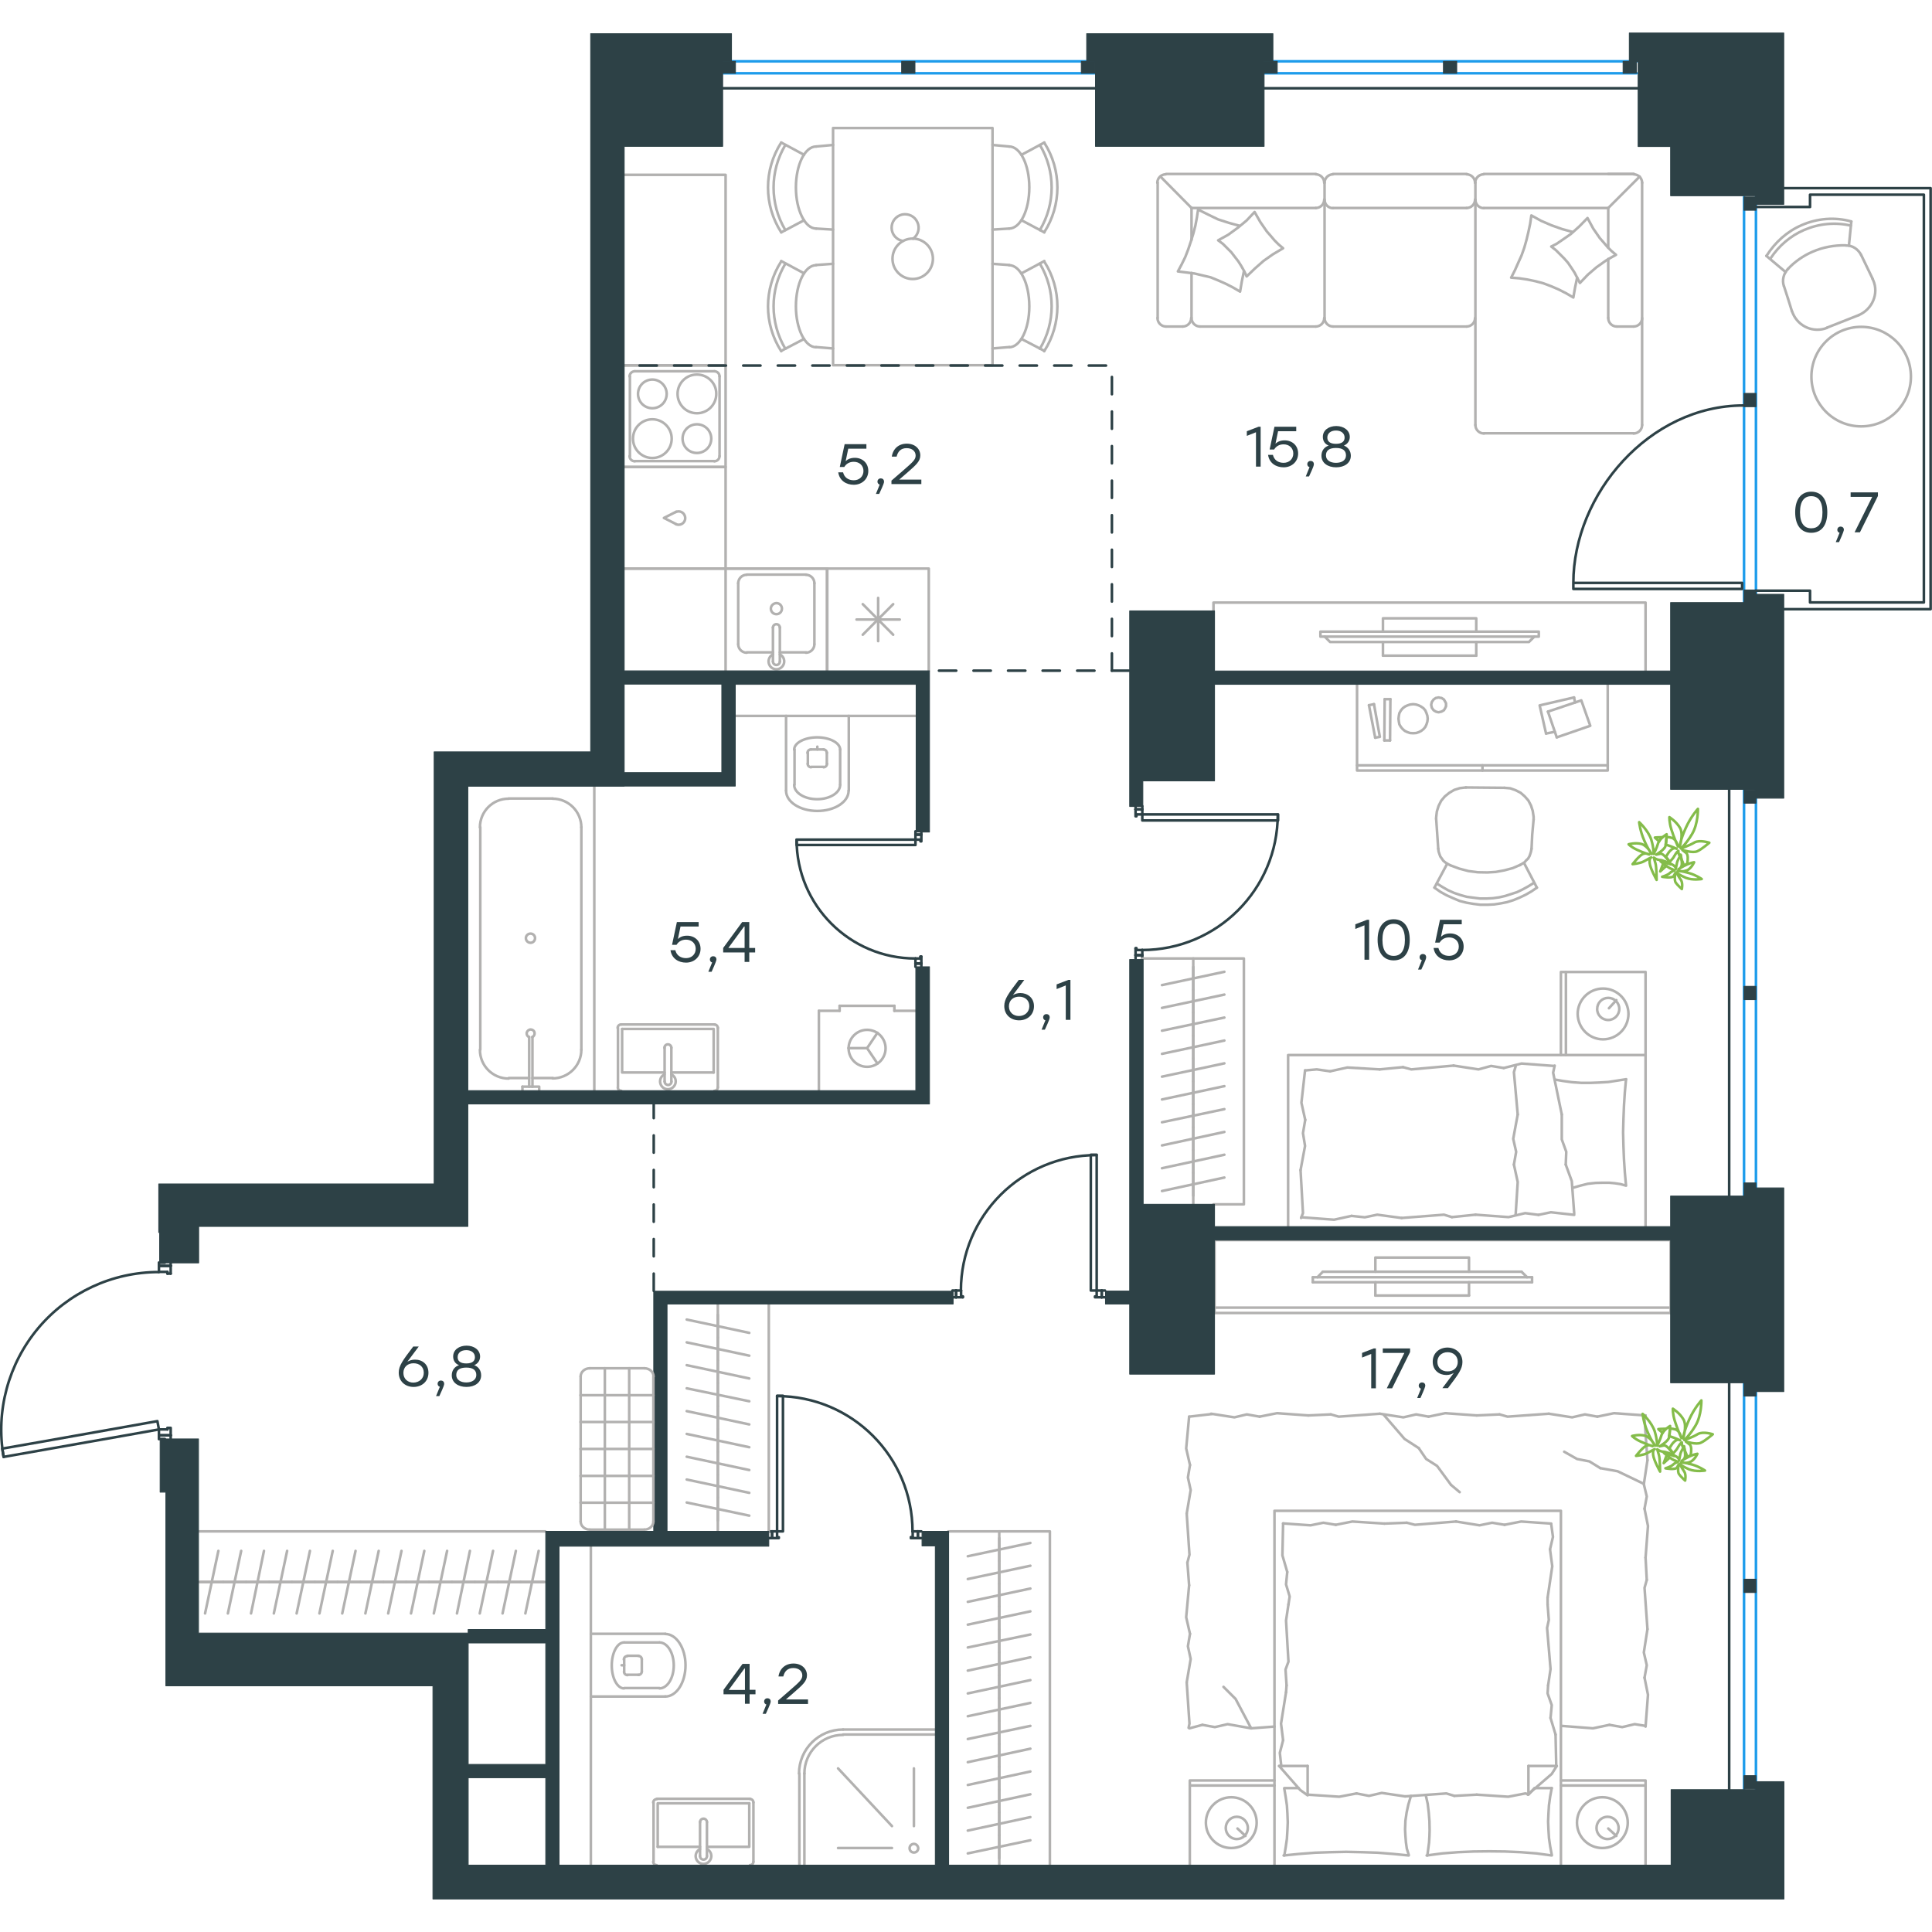 <?xml version="1.0" encoding="utf-8"?>
<!-- Generator: Adobe Illustrator 26.5.0, SVG Export Plug-In . SVG Version: 6.00 Build 0)  -->
<svg version="1.1" id="Слой_1" xmlns="http://www.w3.org/2000/svg" xmlns:xlink="http://www.w3.org/1999/xlink" x="0px" y="0px"
	 viewBox="0 0 1118.3 1080.5" style="enable-background:new 0 0 1118.3 1080.5;" xml:space="preserve" width="200" height="200">
<style type="text/css">
	.st0{fill:none;stroke:#B2B1B0;stroke-width:1.5;stroke-linecap:round;stroke-linejoin:round;stroke-miterlimit:22.926;}
	.st1{fill:none;stroke:#2D4146;stroke-width:1.5;stroke-linecap:round;stroke-linejoin:round;stroke-miterlimit:22.926;}
	.st2{fill:none;stroke:#B2B1B0;stroke-width:1.5;stroke-linecap:round;stroke-linejoin:round;stroke-miterlimit:10;}
	.st3{fill:none;stroke:#1D9CEB;stroke-width:1.5;stroke-linecap:round;stroke-linejoin:round;stroke-miterlimit:22.926;}
	
		.st4{fill:none;stroke:#2D4146;stroke-width:1.5;stroke-linecap:round;stroke-linejoin:round;stroke-miterlimit:22.926;stroke-dasharray:10;}
	.st5{fill:#2D4146;}
	
		.st6{fill-rule:evenodd;clip-rule:evenodd;fill:#2D4146;stroke:#2D4146;stroke-width:0.5;stroke-linecap:round;stroke-linejoin:round;stroke-miterlimit:10;}
	.st7{fill:none;stroke:#84BC4A;stroke-width:1.5;stroke-linecap:round;stroke-linejoin:round;stroke-miterlimit:22.926;}
</style>
<g>
	<g>
		<g>
			<line class="st0" x1="703" y1="738" x2="967" y2="738"/>
			<polyline class="st0" points="967,741.1 967,698.9 703,698.9 703,741.1 			"/>
			<line class="st0" x1="703" y1="741.1" x2="967" y2="741.1"/>
		</g>
		<g>
			<polyline class="st0" points="850.3,717.2 850.3,709 796.1,709 796.1,717.2 			"/>
			<line class="st0" x1="796.1" y1="723.3" x2="796.1" y2="731"/>
			<line class="st0" x1="796.1" y1="731" x2="850.3" y2="731"/>
			<line class="st0" x1="850.3" y1="731" x2="850.3" y2="723.3"/>
			<line class="st0" x1="759.9" y1="723.3" x2="759.9" y2="720.4"/>
			<line class="st0" x1="880.7" y1="717.2" x2="883.9" y2="720.4"/>
			<line class="st0" x1="762.6" y1="720.4" x2="765.7" y2="717.2"/>
			<line class="st0" x1="886.8" y1="720.4" x2="759.9" y2="720.4"/>
			<line class="st0" x1="759.9" y1="723.3" x2="886.8" y2="723.3"/>
			<line class="st0" x1="886.8" y1="723.3" x2="886.8" y2="720.4"/>
			<line class="st0" x1="765.7" y1="717.2" x2="880.7" y2="717.2"/>
		</g>
	</g>
</g>
<line class="st1" x1="661.2" y1="534" x2="661.2" y2="535.9"/>
<polyline class="st1" points="661.2,447.7 661.2,449.6 661.2,452.5 "/>
<line class="st1" x1="661.2" y1="531" x2="661.2" y2="534"/>
<path class="st1" d="M661.1,531c43.3,0,78.5-35.1,78.5-78.4"/>
<line class="st1" x1="657.3" y1="534" x2="657.3" y2="530"/>
<line class="st1" x1="657.3" y1="449.6" x2="657.3" y2="447.7"/>
<line class="st1" x1="661.2" y1="452.5" x2="657.8" y2="452.5"/>
<polyline class="st1" points="657.3,449.6 657.3,453.6 657.8,453.6 657.8,452.5 "/>
<line class="st1" x1="657.8" y1="531" x2="657.8" y2="530"/>
<line class="st1" x1="657.3" y1="535.9" x2="657.3" y2="534"/>
<line class="st1" x1="661.2" y1="531" x2="657.8" y2="531"/>
<line class="st1" x1="657.8" y1="530" x2="657.3" y2="530"/>
<line class="st1" x1="661.2" y1="449.6" x2="657.3" y2="449.6"/>
<line class="st1" x1="661.2" y1="534" x2="657.3" y2="534"/>
<line class="st1" x1="661.2" y1="449.6" x2="657.3" y2="449.6"/>
<line class="st1" x1="661.2" y1="534" x2="657.3" y2="534"/>
<polygon class="st1" points="739.8,452.5 739.8,456 718.2,456 661.2,456 661.2,452.5 682.8,452.5 "/>
<line class="st1" x1="553.4" y1="728.1" x2="551.3" y2="728.1"/>
<polyline class="st1" points="639.6,728.1 637.7,728.1 634.8,728.1 "/>
<line class="st1" x1="556.3" y1="728.1" x2="553.4" y2="728.1"/>
<path class="st1" d="M634.7,649.7c-43.3,0-78.5,35.1-78.5,78.4"/>
<line class="st1" x1="553.4" y1="732" x2="557.3" y2="732"/>
<line class="st1" x1="637.7" y1="732" x2="639.6" y2="732"/>
<line class="st1" x1="634.8" y1="728.1" x2="634.8" y2="731.5"/>
<polyline class="st1" points="637.7,732 633.8,732 633.8,731.5 634.8,731.5 "/>
<line class="st1" x1="556.3" y1="731.5" x2="557.3" y2="731.5"/>
<line class="st1" x1="551.3" y1="732" x2="553.4" y2="732"/>
<line class="st1" x1="556.3" y1="728.1" x2="556.3" y2="731.5"/>
<line class="st1" x1="557.3" y1="731.5" x2="557.3" y2="732"/>
<line class="st1" x1="637.7" y1="728.1" x2="637.7" y2="732"/>
<line class="st1" x1="553.4" y1="728.1" x2="553.4" y2="732"/>
<line class="st1" x1="637.7" y1="728.1" x2="637.7" y2="732"/>
<line class="st1" x1="553.4" y1="728.1" x2="553.4" y2="732"/>
<polygon class="st1" points="634.8,706.5 634.8,649.5 631.4,649.5 631.4,671.1 631.4,728.1 634.8,728.1 "/>
<line class="st1" x1="529.9" y1="538.8" x2="529.9" y2="540.7"/>
<polyline class="st1" points="529.9,462.3 529.9,464.2 529.9,467.1 "/>
<line class="st1" x1="529.9" y1="535.9" x2="529.9" y2="538.8"/>
<path class="st1" d="M461.1,467.2c0,37.9,30.8,68.7,68.7,68.7"/>
<line class="st1" x1="533.3" y1="538.8" x2="533.3" y2="534.8"/>
<line class="st1" x1="533.3" y1="464.2" x2="533.3" y2="462.3"/>
<line class="st1" x1="529.9" y1="467.1" x2="532.8" y2="467.1"/>
<polyline class="st1" points="533.3,464.2 533.3,468.1 532.8,468.1 532.8,467.1 "/>
<line class="st1" x1="532.8" y1="535.9" x2="532.8" y2="534.8"/>
<line class="st1" x1="533.3" y1="540.7" x2="533.3" y2="538.8"/>
<line class="st1" x1="529.9" y1="535.9" x2="532.8" y2="535.9"/>
<line class="st1" x1="532.8" y1="534.8" x2="533.3" y2="534.8"/>
<line class="st1" x1="529.9" y1="464.2" x2="533.3" y2="464.2"/>
<line class="st1" x1="529.9" y1="538.8" x2="533.3" y2="538.8"/>
<line class="st1" x1="529.9" y1="464.2" x2="533.3" y2="464.2"/>
<line class="st1" x1="529.9" y1="538.8" x2="533.3" y2="538.8"/>
<polygon class="st1" points="508.3,467.1 461.1,467.1 461.1,470.2 482.7,470.2 529.9,470.2 529.9,467.1 "/>
<line class="st1" x1="92" y1="713.8" x2="92" y2="712"/>
<polyline class="st1" points="92,814 92,811.9 92,808.5 "/>
<line class="st1" x1="92" y1="717.3" x2="92" y2="713.8"/>
<path class="st1" d="M91.9,717.4c-26.9,0-52.5,11.9-69.8,32.5C4.8,770.6-2.6,797.9,2.1,824.4"/>
<line class="st1" x1="98.8" y1="713.8" x2="98.8" y2="718.3"/>
<line class="st1" x1="98.8" y1="811.9" x2="98.8" y2="814"/>
<line class="st1" x1="92" y1="808.5" x2="96.9" y2="808.5"/>
<polyline class="st1" points="98.8,811.9 98.8,807.6 96.9,807.6 96.9,808.5 "/>
<polyline class="st1" points="92,814 92.5,814 95.4,814 "/>
<line class="st1" x1="96.9" y1="717.3" x2="96.9" y2="718.3"/>
<line class="st1" x1="98.8" y1="712" x2="98.8" y2="713.8"/>
<polyline class="st1" points="92,712 92.5,712 95.4,712 "/>
<line class="st1" x1="92" y1="717.3" x2="96.9" y2="717.3"/>
<line class="st1" x1="96.9" y1="718.3" x2="98.8" y2="718.3"/>
<line class="st1" x1="92" y1="811.9" x2="98.8" y2="811.9"/>
<line class="st1" x1="92" y1="713.8" x2="98.8" y2="713.8"/>
<line class="st1" x1="92" y1="811.9" x2="98.8" y2="811.9"/>
<line class="st1" x1="92" y1="713.8" x2="98.8" y2="713.8"/>
<polygon class="st1" points="2.1,824.4 1.3,819.6 22.5,815.9 91.1,803.7 92,808.5 70.7,812.3 "/>
<line class="st1" x1="531.3" y1="867.5" x2="533.3" y2="867.5"/>
<polyline class="st1" points="445,867.5 446.9,867.5 449.8,867.5 "/>
<line class="st1" x1="528.3" y1="867.5" x2="531.3" y2="867.5"/>
<path class="st1" d="M528.2,867.6c0-43.3-35.1-78.4-78.4-78.4"/>
<line class="st1" x1="531.3" y1="871.4" x2="527.3" y2="871.4"/>
<line class="st1" x1="446.9" y1="871.4" x2="445" y2="871.4"/>
<line class="st1" x1="449.8" y1="867.5" x2="449.8" y2="870.9"/>
<polyline class="st1" points="446.9,871.4 450.8,871.4 450.8,870.9 449.8,870.9 "/>
<line class="st1" x1="528.3" y1="870.9" x2="527.3" y2="870.9"/>
<line class="st1" x1="533.3" y1="871.4" x2="531.3" y2="871.4"/>
<line class="st1" x1="528.3" y1="867.5" x2="528.3" y2="870.9"/>
<line class="st1" x1="527.3" y1="870.9" x2="527.3" y2="871.4"/>
<line class="st1" x1="446.9" y1="867.5" x2="446.9" y2="871.4"/>
<line class="st1" x1="531.3" y1="867.5" x2="531.3" y2="871.4"/>
<line class="st1" x1="446.9" y1="867.5" x2="446.9" y2="871.4"/>
<line class="st1" x1="531.3" y1="867.5" x2="531.3" y2="871.4"/>
<polygon class="st1" points="449.8,789 453.2,789 453.2,810.6 453.2,867.5 449.8,867.5 449.8,845.9 "/>
<line class="st2" x1="320" y1="605.1" x2="308.2" y2="605.1"/>
<path class="st2" d="M308.1,581.4c1-0.5,1.5-1.5,1.3-2.6c-0.2-1.1-1.2-1.8-2.2-1.8c-1.1,0-2,0.8-2.3,1.8c-0.2,1.1,0.3,2.1,1.3,2.6"
	/>
<line class="st2" x1="308.2" y1="610.1" x2="308.2" y2="581.3"/>
<line class="st2" x1="306.3" y1="610.1" x2="306.3" y2="581.3"/>
<line class="st2" x1="302.4" y1="610.1" x2="302.4" y2="612.3"/>
<polyline class="st2" points="302.4,610.1 312.1,610.1 312.1,612.3 "/>
<path class="st2" d="M307.1,526.8c1.5,0,2.6-1.2,2.6-2.7c0-1.5-1.2-2.6-2.6-2.6c-1.5,0-2.7,1.2-2.7,2.6
	C304.4,525.6,305.6,526.8,307.1,526.8"/>
<path class="st2" d="M319.9,605.3c9.1,0,16.6-7.4,16.6-16.6"/>
<path class="st2" d="M277.8,588.8c0,9.2,7.4,16.6,16.6,16.6"/>
<path class="st2" d="M336.5,460c0-9.1-7.4-16.6-16.6-16.6"/>
<path class="st2" d="M294.4,443.4c-9.2,0-16.6,7.4-16.6,16.6"/>
<line class="st2" x1="294.5" y1="605.1" x2="306.3" y2="605.1"/>
<line class="st2" x1="336.5" y1="588.7" x2="336.5" y2="459.9"/>
<line class="st2" x1="320" y1="443.3" x2="294.5" y2="443.3"/>
<line class="st2" x1="278" y1="459.9" x2="278" y2="588.7"/>
<line class="st2" x1="344" y1="612.3" x2="344" y2="435.7"/>
<line class="st2" x1="900.8" y1="1003.3" x2="900.4" y2="985.1"/>
<polyline class="st2" points="951.5,840 936.3,832.7 926.3,830.9 "/>
<polyline class="st2" points="926.3,830.9 920,827 912.8,825.6 905.4,821.4 "/>
<polyline class="st2" points="724.2,981.5 715.2,964.5 708.2,957.5 "/>
<polyline class="st2" points="801,800.1 813,814 821.2,819.3 "/>
<line class="st2" x1="839.9" y1="840.6" x2="844.9" y2="844.8"/>
<polyline class="st2" points="821.2,819.3 825.5,825.6 831.8,829.6 839.9,840.6 "/>
<line class="st2" x1="688.5" y1="981.5" x2="696" y2="979.5"/>
<line class="st2" x1="724.2" y1="981.5" x2="737.7" y2="980.5"/>
<polyline class="st2" points="696,979.5 703.2,980.8 710.6,979.1 724.2,981.5 "/>
<polyline class="st2" points="688.3,898.7 686.6,917.2 688.8,926.8 "/>
<polyline class="st2" points="686.9,954.9 688.5,978.8 688,981.2 "/>
<polyline class="st2" points="688.8,926.8 687.6,934 689.2,941.4 686.9,954.9 "/>
<polyline class="st2" points="688.3,801.1 686.6,819.5 688.8,829.1 "/>
<polyline class="st2" points="686.9,857.2 688.5,881 687.3,885.6 "/>
<polyline class="st2" points="688.8,829.1 687.6,836.3 689.2,843.6 686.9,857.2 "/>
<line class="st2" x1="687.3" y1="885.6" x2="688.3" y2="898.7"/>
<polyline class="st2" points="757.3,800.4 739.1,799.1 729.1,801.1 "/>
<polyline class="st2" points="729.1,801.1 721.7,799.8 714.5,801.5 701,799.4 "/>
<line class="st2" x1="701.4" y1="799.6" x2="688.3" y2="801.1"/>
<polyline class="st2" points="854.8,800.4 836.5,799.1 826.9,801.1 "/>
<polyline class="st2" points="798.7,799.4 774.9,801.1 770.3,799.8 "/>
<polyline class="st2" points="826.9,801.1 819.7,799.8 812.3,801.5 798.7,799.4 "/>
<line class="st2" x1="770.3" y1="799.8" x2="757.3" y2="800.4"/>
<polyline class="st2" points="952.5,800.4 934.2,799.1 924.6,801.1 "/>
<polyline class="st2" points="896.5,799.4 872.6,801.1 868,799.8 "/>
<polyline class="st2" points="924.6,801.1 917.4,799.8 910,801.5 896.5,799.4 "/>
<line class="st2" x1="868" y1="799.8" x2="854.8" y2="800.4"/>
<polyline class="st2" points="952.5,882.7 953.9,864.4 951.9,854.4 "/>
<polyline class="st2" points="953.6,826.3 951.9,802.5 952.5,800.4 "/>
<polyline class="st2" points="951.9,854.4 953.2,847.3 951.5,840.2 953.6,826.3 "/>
<polyline class="st2" points="952.5,980.5 953.9,962.1 951.9,952.2 "/>
<polyline class="st2" points="953.6,924.1 951.9,900.2 953.2,895.6 "/>
<polyline class="st2" points="951.9,952.2 953.2,945 951.5,937.6 953.6,924.1 "/>
<line class="st2" x1="953.2" y1="895.6" x2="952.5" y2="882.7"/>
<polyline class="st2" points="903.9,980.1 922,981.5 931.6,979.5 "/>
<polyline class="st2" points="931.6,979.5 939,980.8 946.2,979.1 952.5,980.1 "/>
<polyline class="st2" points="854.8,1019.9 873,1021.1 882.9,1019.2 884.7,1019.6 "/>
<polyline class="st2" points="756.9,1019.9 775.2,1021.1 785.2,1019.2 "/>
<polyline class="st2" points="813.3,1020.9 837.2,1019.2 841.8,1020.6 "/>
<polyline class="st2" points="785.2,1019.2 792.4,1020.6 799.8,1018.9 813.3,1020.9 "/>
<line class="st2" x1="841.8" y1="1020.6" x2="854.8" y2="1019.9"/>
<polyline class="st2" points="898.2,1016.1 897.3,1020.9 896.6,1025.9 896.3,1030.7 896.1,1035.5 896.3,1040.3 896.6,1045.1 
	897.3,1049.9 898.2,1054.7 "/>
<polyline class="st2" points="898.2,1055.1 889.3,1053.9 880.2,1053.2 871.1,1052.8 862,1052.7 853.1,1052.8 844,1053.2 
	834.9,1053.9 825.8,1055.1 "/>
<polyline class="st2" points="744.4,960.6 741.5,978.8 742.7,988.4 "/>
<polyline class="st2" points="742.7,988.4 740.8,995.7 741.6,1002.9 741.6,1003.6 "/>
<line class="st2" x1="744.7" y1="956.6" x2="744.4" y2="960.6"/>
<polyline class="st2" points="745.8,909.8 744.4,919.1 745.8,942.9 744.1,947.5 744.7,956.6 "/>
<polyline class="st2" points="742.7,862.9 742.3,881.4 745.1,891 "/>
<polyline class="st2" points="745.1,891 744.4,898.2 746.5,905.2 745.8,909.8 "/>
<polyline class="st2" points="895.8,905.9 898.5,887.7 897.2,877.9 "/>
<polyline class="st2" points="897.2,877.9 898.9,870.7 897.9,863.4 "/>
<line class="st2" x1="895.8" y1="909.8" x2="895.8" y2="905.9"/>
<polyline class="st2" points="896.1,956.6 897.5,947.2 895.5,923.4 896.5,918.8 895.8,909.8 "/>
<line class="st2" x1="900.4" y1="985.1" x2="897.5" y2="975.5"/>
<polyline class="st2" points="897.5,975.5 898.2,968.1 895.8,961.3 896.1,956.6 "/>
<polyline class="st2" points="826.2,1055.1 827.2,1047.5 827.4,1043.9 827.5,1040.5 827.4,1035.2 827,1030.2 826.4,1025.2 
	825.3,1020.3 "/>
<polyline class="st2" points="743.4,1055.1 744.2,1050.3 744.9,1045.5 745.2,1040.5 745.4,1035.9 745.2,1030.9 744.9,1026.1 
	744.2,1021.3 743.4,1016.5 "/>
<polyline class="st2" points="816.7,1020.6 815.2,1025.6 814.2,1030.2 813.5,1035 813.3,1040.1 813.5,1043.8 813.8,1047.5 
	814.3,1051.1 815.4,1054.7 "/>
<polyline class="st2" points="815.4,1055.1 806.3,1054.2 797.4,1053.5 788.3,1053.2 779.2,1053 770.1,1053.2 761.2,1053.5 
	752.1,1054.2 743,1055.1 "/>
<polyline class="st2" points="801.3,863 782.8,861.8 773.2,863.7 "/>
<polyline class="st2" points="773.2,863.7 766,862.5 758.6,864 742.7,862.9 "/>
<polyline class="st2" points="897.9,863 880.5,861.8 870.9,863.7 "/>
<polyline class="st2" points="842.8,861.8 819,863.7 814.3,862.5 "/>
<polyline class="st2" points="870.9,863.7 863.7,862.5 856.4,864 842.8,861.8 "/>
<line class="st2" x1="814.3" y1="862.5" x2="801.3" y2="863"/>
<line class="st2" x1="740.4" y1="1003.3" x2="756.9" y2="1003.3"/>
<polyline class="st2" points="884.3,1019.9 898.2,1007.9 901.1,1003.3 "/>
<line class="st2" x1="756.9" y1="1019.9" x2="756.9" y2="1003.3"/>
<line class="st2" x1="898.2" y1="1016.1" x2="888.4" y2="1016.1"/>
<polyline class="st2" points="740.4,1003.3 752.6,1017.2 756.9,1020.3 "/>
<line class="st2" x1="901.1" y1="1003.3" x2="884.7" y2="1003.3"/>
<polyline class="st2" points="888.2,1016.1 884.7,1019.9 884.7,1003.3 "/>
<line class="st2" x1="751.7" y1="1016.1" x2="743.4" y2="1016.1"/>
<line class="st2" x1="930.9" y1="1039.5" x2="935.6" y2="1043.8"/>
<path class="st2" d="M936.9,1039.2c0-3.6-2.9-6.5-6.4-6.5c-3.5,0-6.4,2.9-6.4,6.5c0,3.5,2.9,6.4,6.4,6.4
	C934.1,1045.6,936.9,1042.8,936.9,1039.2"/>
<path class="st2" d="M942.2,1036.1c0-8.1-6.6-14.7-14.7-14.7s-14.7,6.6-14.7,14.7c0,8.1,6.6,14.7,14.7,14.7
	S942.2,1044.2,942.2,1036.1"/>
<line class="st2" x1="716.3" y1="1039.5" x2="720.9" y2="1043.8"/>
<path class="st2" d="M722.3,1039.2c0-3.6-2.9-6.5-6.4-6.5c-3.5,0-6.4,2.9-6.4,6.5c0,3.5,2.9,6.4,6.4,6.4
	C719.4,1045.6,722.3,1042.8,722.3,1039.2"/>
<path class="st2" d="M727.4,1036.1c0-8.1-6.6-14.7-14.7-14.7c-8.1,0-14.7,6.6-14.7,14.7c0,8.1,6.6,14.7,14.7,14.7
	C720.9,1050.8,727.4,1044.2,727.4,1036.1"/>
<line class="st2" x1="903.5" y1="1014.6" x2="952.5" y2="1014.6"/>
<line class="st2" x1="688.7" y1="1014.6" x2="737.7" y2="1014.6"/>
<polyline class="st2" points="952.5,1060.5 952.5,1011.7 903.5,1011.7 "/>
<polyline class="st2" points="688.7,1060.5 688.7,1011.7 737.7,1011.7 "/>
<polyline class="st2" points="903.5,1060.5 903.5,855.6 737.7,855.6 737.7,1060.5 "/>
<line class="st2" x1="690.7" y1="540.8" x2="690.7" y2="554"/>
<line class="st2" x1="672.6" y1="551.3" x2="708.7" y2="543.6"/>
<line class="st2" x1="690.7" y1="554" x2="690.7" y2="567.2"/>
<line class="st2" x1="672.6" y1="564.5" x2="708.7" y2="556.8"/>
<line class="st2" x1="690.7" y1="567.2" x2="690.7" y2="580.6"/>
<line class="st2" x1="672.6" y1="577.7" x2="708.7" y2="570.1"/>
<line class="st2" x1="690.7" y1="580.6" x2="690.7" y2="593.8"/>
<line class="st2" x1="672.6" y1="591.1" x2="708.7" y2="583.4"/>
<line class="st2" x1="690.7" y1="535.9" x2="690.7" y2="678.2"/>
<line class="st2" x1="690.7" y1="593.8" x2="690.7" y2="607"/>
<line class="st2" x1="672.6" y1="604.3" x2="708.7" y2="596.6"/>
<line class="st2" x1="690.7" y1="607" x2="690.7" y2="620.2"/>
<line class="st2" x1="672.6" y1="617.5" x2="708.7" y2="609.8"/>
<line class="st2" x1="690.7" y1="620.2" x2="690.7" y2="633.6"/>
<line class="st2" x1="672.6" y1="630.7" x2="708.7" y2="623.1"/>
<line class="st2" x1="690.7" y1="633.6" x2="690.7" y2="646.8"/>
<line class="st2" x1="672.6" y1="644.1" x2="708.7" y2="636.3"/>
<line class="st2" x1="690.7" y1="646.8" x2="690.7" y2="660"/>
<line class="st2" x1="672.6" y1="657.3" x2="708.7" y2="649.5"/>
<line class="st2" x1="690.7" y1="660" x2="690.7" y2="673.2"/>
<line class="st2" x1="672.6" y1="670.5" x2="708.7" y2="662.7"/>
<polyline class="st2" points="702.4,678.2 720,678.2 720,535.9 661.2,535.9 "/>
<path class="st2" d="M454.6,65c-9.1,15.2-9.1,34.1,0,49.3"/>
<path class="st2" d="M452.2,63.6c-10.2,15.8-10.2,36.2,0,52"/>
<line class="st2" x1="465.4" y1="108.6" x2="452.2" y2="115.6"/>
<line class="st2" x1="465.4" y1="70.7" x2="452.2" y2="63.6"/>
<line class="st2" x1="472.4" y1="65.9" x2="482.2" y2="65"/>
<line class="st2" x1="472.4" y1="113.4" x2="482.2" y2="114"/>
<path class="st2" d="M472.4,65.9c-6.5,0-11.7,10.6-11.7,23.7c0,13.1,5.3,23.8,11.7,23.8"/>
<path class="st2" d="M601.9,114.3c9.1-15.2,9.1-34.1,0-49.3"/>
<path class="st2" d="M604.4,115.6c10.2-15.8,10.2-36.1,0-52"/>
<line class="st2" x1="591.3" y1="108.6" x2="604.5" y2="115.6"/>
<line class="st2" x1="591.3" y1="70.7" x2="604.5" y2="63.6"/>
<line class="st2" x1="584.2" y1="65.9" x2="574.5" y2="65"/>
<line class="st2" x1="584.2" y1="113.4" x2="574.5" y2="114"/>
<path class="st2" d="M584.1,113.4c6.5,0,11.7-10.6,11.7-23.8c0-13.1-5.2-23.7-11.7-23.7"/>
<path class="st2" d="M454.6,133.7c-9.1,15.2-9.1,34.1,0,49.3"/>
<path class="st2" d="M452.2,132.4c-10.2,15.8-10.2,36.2,0,52"/>
<line class="st2" x1="465.4" y1="177.3" x2="452.2" y2="184.2"/>
<line class="st2" x1="465.4" y1="139.3" x2="452.2" y2="132.2"/>
<line class="st2" x1="472.4" y1="134.5" x2="482.2" y2="133.8"/>
<line class="st2" x1="472.4" y1="182" x2="482.2" y2="182.8"/>
<path class="st2" d="M472.4,134.6c-6.5,0-11.7,10.6-11.7,23.8c0,13.1,5.3,23.7,11.7,23.7"/>
<path class="st2" d="M601.9,183c9.1-15.1,9.1-34.1,0-49.3"/>
<path class="st2" d="M604.4,184.4c10.2-15.8,10.2-36.2,0-52"/>
<line class="st2" x1="591.3" y1="177.3" x2="604.5" y2="184.2"/>
<line class="st2" x1="591.3" y1="139.3" x2="604.5" y2="132.2"/>
<line class="st2" x1="584.2" y1="134.5" x2="574.5" y2="133.8"/>
<line class="st2" x1="584.2" y1="182" x2="574.5" y2="182.8"/>
<path class="st2" d="M584.1,182.1c6.5,0,11.7-10.6,11.7-23.7c0-13.1-5.2-23.8-11.7-23.8"/>
<path class="st2" d="M528.5,119.3c3-2.2,4.1-6.2,2.5-9.6c-1.5-3.4-5.2-5.2-8.9-4.4c-3.6,0.9-6.1,4.1-6,7.8c0.1,3.7,2.8,6.8,6.5,7.5"
	/>
<path class="st2" d="M528.3,119.2c-6.5,0-11.7,5.2-11.7,11.7c0,6.5,5.3,11.7,11.7,11.7c6.5,0,11.7-5.3,11.7-11.7
	C540,124.4,534.7,119.2,528.3,119.2"/>
<rect x="482.2" y="55.2" class="st2" width="92.3" height="137.3"/>
<polyline class="st2" points="952.5,369.2 952.5,329.9 702.4,329.9 702.4,334.9 "/>
<line class="st2" x1="800.5" y1="360.6" x2="800.5" y2="352.7"/>
<line class="st2" x1="854.5" y1="360.6" x2="854.5" y2="352.7"/>
<polyline class="st2" points="888.1,349.6 885,352.7 769.9,352.7 766.8,349.6 "/>
<rect x="764.3" y="346.7" class="st2" width="126.4" height="2.9"/>
<polyline class="st2" points="854.5,346.7 854.5,339 800.5,339 800.5,346.7 "/>
<line class="st2" x1="800.5" y1="360.6" x2="854.5" y2="360.6"/>
<line class="st2" x1="517.7" y1="566.2" x2="517.7" y2="563.3"/>
<line class="st2" x1="486" y1="566.2" x2="486" y2="563.3"/>
<line class="st2" x1="529.9" y1="566.2" x2="517.7" y2="566.2"/>
<line class="st2" x1="474" y1="566.2" x2="486" y2="566.2"/>
<polyline class="st2" points="507.9,596.7 501.9,587.8 507.9,578.9 "/>
<line class="st2" x1="501.9" y1="587.8" x2="491.1" y2="587.8"/>
<path class="st2" d="M512.6,587.9c0-5.9-4.8-10.7-10.7-10.7c-5.9,0-10.7,4.8-10.7,10.7c0,5.9,4.8,10.7,10.7,10.7
	C507.8,598.6,512.6,593.8,512.6,587.9"/>
<line class="st2" x1="517.7" y1="563.3" x2="486" y2="563.3"/>
<line class="st2" x1="474" y1="566.2" x2="474" y2="612.3"/>
<line class="st2" x1="473.1" y1="414.9" x2="473.1" y2="413.3"/>
<path class="st2" d="M467.5,423.2c0,1.1,0.9,2,2,2"/>
<path class="st2" d="M476.7,425.2c1.1,0,2-0.9,2-2"/>
<path class="st2" d="M469.4,414.9c-1.1,0-2,0.9-2,2"/>
<path class="st2" d="M478.6,416.9c0-1.1-0.9-2-2-2"/>
<line class="st2" x1="467.6" y1="416.8" x2="467.6" y2="423.1"/>
<line class="st2" x1="469.5" y1="425" x2="476.7" y2="425"/>
<line class="st2" x1="478.6" y1="423.1" x2="478.6" y2="416.8"/>
<line class="st2" x1="476.7" y1="414.9" x2="469.5" y2="414.9"/>
<path class="st2" d="M486.3,415c0-3.9-6-7.1-13.3-7.1c-7.3,0-13.3,3.2-13.3,7.1"/>
<line class="st2" x1="459.9" y1="435.3" x2="459.9" y2="414.9"/>
<path class="st2" d="M459.7,435.4c0,4.6,6,8.3,13.3,8.3c7.3,0,13.3-3.7,13.3-8.3"/>
<line class="st2" x1="486.3" y1="435.3" x2="486.3" y2="414.9"/>
<path class="st2" d="M455,438.8c0,6.5,8.1,11.7,18.1,11.7c10,0,18.1-5.2,18.1-11.7"/>
<line class="st2" x1="455" y1="438.7" x2="455" y2="395.5"/>
<line class="st2" x1="491.3" y1="438.7" x2="491.3" y2="395.5"/>
<line class="st2" x1="425.3" y1="395.5" x2="529.9" y2="395.5"/>
<line class="st2" x1="529.9" y1="376.8" x2="425.3" y2="376.8"/>
<line class="st2" x1="388.6" y1="601.9" x2="413.1" y2="601.9"/>
<polyline class="st2" points="384.7,601.9 360.1,601.9 360.1,576.7 "/>
<polyline class="st2" points="360.1,576.7 413.1,576.7 413.1,601.9 "/>
<path class="st2" d="M415.5,576.1c0-1.1-0.9-2-2-2"/>
<path class="st2" d="M359.5,574.1c-1.1,0-2,0.9-2,2"/>
<path class="st2" d="M413.5,612.5c1.1,0,2-0.9,2-2"/>
<path class="st2" d="M357.6,610.5c0,1.1,0.9,2,2,2"/>
<path class="st2" d="M388.6,587.6c0-1.1-0.9-2-2-2c-1.1,0-2,0.9-2,2"/>
<line class="st2" x1="388.6" y1="607" x2="388.6" y2="587.5"/>
<path class="st2" d="M384.7,607.1c0,1.1,0.9,2,2,2c1.1,0,2-0.9,2-2"/>
<line class="st2" x1="384.7" y1="607" x2="384.7" y2="587.5"/>
<path class="st2" d="M384.6,603c-1.9,0.9-2.9,3.1-2.4,5.1c0.5,2.1,2.3,3.5,4.4,3.5c2.1,0,3.9-1.5,4.4-3.5c0.5-2.1-0.5-4.2-2.4-5.1"
	/>
<line class="st2" x1="415.5" y1="610.4" x2="415.5" y2="576"/>
<line class="st2" x1="413.6" y1="574.1" x2="359.6" y2="574.1"/>
<line class="st2" x1="357.7" y1="576" x2="357.7" y2="610.4"/>
<line class="st2" x1="578.4" y1="871.4" x2="578.4" y2="884.6"/>
<line class="st2" x1="560.2" y1="881.9" x2="596.4" y2="874.2"/>
<line class="st2" x1="578.4" y1="884.6" x2="578.4" y2="897.8"/>
<line class="st2" x1="560.2" y1="895.1" x2="596.4" y2="887.4"/>
<line class="st2" x1="578.4" y1="897.8" x2="578.4" y2="911"/>
<line class="st2" x1="560.2" y1="908.3" x2="596.4" y2="900.6"/>
<line class="st2" x1="578.4" y1="911" x2="578.4" y2="924.2"/>
<line class="st2" x1="560.2" y1="921.5" x2="596.4" y2="913.8"/>
<line class="st2" x1="578.4" y1="924.2" x2="578.4" y2="937.6"/>
<line class="st2" x1="560.2" y1="934.7" x2="596.4" y2="927.2"/>
<line class="st2" x1="578.4" y1="937.6" x2="578.4" y2="950.8"/>
<line class="st2" x1="560.2" y1="948.1" x2="596.4" y2="940.4"/>
<line class="st2" x1="578.4" y1="950.8" x2="578.4" y2="964"/>
<line class="st2" x1="560.2" y1="961.3" x2="596.4" y2="953.6"/>
<line class="st2" x1="578.4" y1="964" x2="578.4" y2="977.2"/>
<line class="st2" x1="560.2" y1="974.5" x2="596.4" y2="966.8"/>
<line class="st2" x1="578.4" y1="867.5" x2="578.4" y2="1060.5"/>
<line class="st2" x1="578.4" y1="977.2" x2="578.4" y2="990.6"/>
<line class="st2" x1="560.2" y1="987.7" x2="596.4" y2="980.1"/>
<line class="st2" x1="578.4" y1="990.6" x2="578.4" y2="1003.8"/>
<line class="st2" x1="560.2" y1="1001.1" x2="596.4" y2="993.3"/>
<line class="st2" x1="578.4" y1="1003.8" x2="578.4" y2="1017"/>
<line class="st2" x1="560.2" y1="1014.3" x2="596.4" y2="1006.5"/>
<line class="st2" x1="578.4" y1="1017" x2="578.4" y2="1030.2"/>
<line class="st2" x1="560.2" y1="1027.5" x2="596.4" y2="1019.7"/>
<line class="st2" x1="578.4" y1="1030.2" x2="578.4" y2="1043.4"/>
<line class="st2" x1="560.2" y1="1040.7" x2="596.4" y2="1032.9"/>
<line class="st2" x1="578.4" y1="1043.4" x2="578.4" y2="1056.8"/>
<line class="st2" x1="560.2" y1="1053.9" x2="596.4" y2="1046.3"/>
<polyline class="st2" points="607.7,1060.5 607.7,867.5 548.9,867.5 "/>
<line class="st2" x1="405.2" y1="1050.1" x2="380.7" y2="1050.1"/>
<polyline class="st2" points="409.2,1050.1 433.7,1050.1 433.7,1024.9 "/>
<polyline class="st2" points="433.7,1024.9 380.7,1024.9 380.7,1050.1 "/>
<path class="st2" d="M380.1,1022.5c-1.1,0-2,0.9-2,2"/>
<path class="st2" d="M436.1,1024.4c0-1.1-0.9-2-2-2"/>
<path class="st2" d="M378.1,1058.7c0,1.1,0.9,2,2,2"/>
<path class="st2" d="M434.1,1060.7c1.1,0,2-0.9,2-2"/>
<path class="st2" d="M409.2,1035.8c0-1.1-0.9-2-2-2c-1.1,0-2,0.9-2,2"/>
<line class="st2" x1="405.2" y1="1055.4" x2="405.2" y2="1035.7"/>
<path class="st2" d="M405.2,1055.5c0,1.1,0.9,2,2,2c1.1,0,2-0.9,2-2"/>
<line class="st2" x1="409.2" y1="1055.4" x2="409.2" y2="1035.7"/>
<path class="st2" d="M405.2,1051.4c-1.9,0.9-2.9,3.1-2.4,5.1c0.5,2.1,2.3,3.5,4.4,3.5c2.1,0,3.9-1.5,4.4-3.5
	c0.5-2.1-0.5-4.2-2.4-5.1"/>
<line class="st2" x1="378.3" y1="1058.7" x2="378.3" y2="1024.4"/>
<line class="st2" x1="380.2" y1="1022.3" x2="434.2" y2="1022.3"/>
<line class="st2" x1="436.1" y1="1024.4" x2="436.1" y2="1058.7"/>
<line class="st2" x1="361.3" y1="945" x2="359.8" y2="945"/>
<path class="st2" d="M371.5,941.6c0-1.1-0.9-2-2-2"/>
<path class="st2" d="M369.5,950.6c1.1,0,2-0.9,2-2"/>
<path class="st2" d="M363.1,939.7c-1.1,0-2,0.9-2,2"/>
<path class="st2" d="M361.2,948.7c0,1.1,0.9,2,2,2"/>
<line class="st2" x1="363.2" y1="939.5" x2="369.6" y2="939.5"/>
<line class="st2" x1="371.5" y1="941.5" x2="371.5" y2="948.6"/>
<line class="st2" x1="369.6" y1="950.5" x2="363.2" y2="950.5"/>
<line class="st2" x1="361.3" y1="948.6" x2="361.3" y2="941.5"/>
<path class="st2" d="M361.2,931.8c-3.9,0-7.1,6-7.1,13.3c0,7.3,3.2,13.3,7.1,13.3"/>
<line class="st2" x1="381.7" y1="931.8" x2="361.3" y2="931.8"/>
<path class="st2" d="M381.7,958.4c4.6,0,8.3-6,8.3-13.3c0-7.3-3.7-13.3-8.3-13.3"/>
<line class="st2" x1="381.7" y1="958.2" x2="361.3" y2="958.2"/>
<path class="st2" d="M385.1,963.1c6.5,0,11.7-8.1,11.7-18.1c0-10-5.3-18.1-11.7-18.1"/>
<line class="st2" x1="385.2" y1="926.8" x2="342" y2="926.8"/>
<line class="st2" x1="385.2" y1="963.1" x2="342" y2="963.1"/>
<line class="st2" x1="342" y1="875.2" x2="342" y2="1060.5"/>
<path class="st2" d="M488,982.2c-14.1,0-25.5,11.4-25.5,25.5"/>
<path class="st2" d="M488,985.3c-12.4,0-22.4,10-22.4,22.4"/>
<line class="st2" x1="516.3" y1="1038.1" x2="485.1" y2="1004.7"/>
<line class="st2" x1="516.3" y1="1050.8" x2="485.1" y2="1050.8"/>
<line class="st2" x1="529" y1="1038.1" x2="529" y2="1004.7"/>
<path class="st2" d="M529,1048.4c-1.4,0-2.5,1.1-2.5,2.5c0,1.4,1.1,2.5,2.5,2.5c1.4,0,2.5-1.1,2.5-2.5
	C531.4,1049.5,530.3,1048.4,529,1048.4"/>
<line class="st2" x1="488" y1="985.1" x2="541" y2="985.1"/>
<line class="st2" x1="465.6" y1="1060.5" x2="465.6" y2="1007.6"/>
<line class="st2" x1="488" y1="982.2" x2="541" y2="982.2"/>
<line class="st2" x1="462.7" y1="1060.5" x2="462.7" y2="1007.6"/>
<line class="st2" x1="415.5" y1="861.3" x2="415.5" y2="847.9"/>
<line class="st2" x1="397.5" y1="850.8" x2="433.7" y2="858.4"/>
<line class="st2" x1="415.5" y1="847.9" x2="415.5" y2="834.7"/>
<line class="st2" x1="397.5" y1="837.5" x2="433.7" y2="845.2"/>
<line class="st2" x1="415.5" y1="834.7" x2="415.5" y2="821.5"/>
<line class="st2" x1="397.5" y1="824.3" x2="433.7" y2="832"/>
<line class="st2" x1="415.5" y1="867.5" x2="415.5" y2="736"/>
<line class="st2" x1="415.5" y1="821.5" x2="415.5" y2="808.3"/>
<line class="st2" x1="397.5" y1="811.1" x2="433.7" y2="818.8"/>
<line class="st2" x1="415.5" y1="808.3" x2="415.5" y2="795.1"/>
<line class="st2" x1="397.5" y1="797.9" x2="433.7" y2="805.6"/>
<line class="st2" x1="415.5" y1="795.1" x2="415.5" y2="781.7"/>
<line class="st2" x1="397.5" y1="784.7" x2="433.7" y2="792.2"/>
<line class="st2" x1="415.5" y1="781.7" x2="415.5" y2="768.5"/>
<line class="st2" x1="397.5" y1="771.3" x2="433.7" y2="779"/>
<line class="st2" x1="415.5" y1="768.5" x2="415.5" y2="755.3"/>
<line class="st2" x1="397.5" y1="758.1" x2="433.7" y2="765.8"/>
<line class="st2" x1="415.5" y1="755.3" x2="415.5" y2="742.1"/>
<line class="st2" x1="397.5" y1="744.9" x2="433.7" y2="752.6"/>
<line class="st2" x1="445" y1="736" x2="445" y2="867.5"/>
<line class="st2" x1="930.9" y1="101.5" x2="930.9" y2="124.5"/>
<line class="st2" x1="689.7" y1="139.1" x2="689.7" y2="165.1"/>
<polygon class="st2" points="914.5,144.9 912.9,141.8 911.4,138.9 909.5,136 907.6,133.2 905.4,130.7 903,128.3 900.6,125.9 
	897.9,123.8 900.9,122.3 903.7,120.4 909.2,116.6 914.1,112.2 918.9,107.3 922.2,113.4 926,118.9 928.2,121.4 930.4,124 
	932.8,126.4 935.4,128.6 932.5,130.2 929.6,131.9 924.1,135.8 919.1,140.1 "/>
<polyline class="st2" points="912.9,141.8 911.7,147.5 910.7,153.3 906.6,150.9 902.3,148.7 897.9,146.8 893.4,145.1 888.9,143.9 
	884.1,142.9 879.5,142.2 874.7,141.8 876.9,137.5 878.8,133.2 880.7,129 882.3,124.5 883.6,119.9 884.7,115.3 885.7,110.6 
	886.4,105.8 892,108.9 898,111.5 904.2,113.7 910.4,115.4 "/>
<polyline class="st2" points="720,138.2 718.8,144 717.8,149.9 713.7,147.5 709.4,145.3 705.1,143.4 700.7,141.6 696,140.5 
	691.4,139.4 686.6,138.8 681.8,138.2 684,134.1 686.1,129.8 687.8,125.4 689.3,120.9 690.7,116.4 691.9,111.8 692.8,107 
	693.5,102.4 699.3,105.3 705.1,108.1 711.3,110.1 717.5,111.8 "/>
<polygon class="st2" points="721.6,141.1 720.2,138.1 718.5,135.1 716.8,132.4 714.7,129.7 712.7,127.1 710.3,124.7 707.9,122.3 
	705.1,120.2 710.9,117 716.4,113 721.6,108.7 726.2,103.8 729.5,109.6 733.3,115.1 735.5,117.6 737.7,120.2 740.1,122.6 
	742.7,124.8 736.8,128.3 731.4,132.1 726.4,136.5 "/>
<line class="st2" x1="689.7" y1="101.5" x2="671.7" y2="83.3"/>
<polyline class="st2" points="858.9,101.5 930.9,101.5 949.1,83.3 "/>
<line class="st2" x1="771.6" y1="101.5" x2="849" y2="101.5"/>
<line class="st2" x1="689.7" y1="101.5" x2="761.7" y2="101.5"/>
<path class="st2" d="M854,96.7c0,2.7,2.2,4.9,4.9,4.9"/>
<path class="st2" d="M848.9,101.5c2.7,0,4.9-2.2,4.9-4.9"/>
<path class="st2" d="M766.7,96.7c0,2.7,2.2,4.9,4.9,4.9"/>
<path class="st2" d="M761.6,101.5c2.7,0,4.9-2.2,4.9-4.9"/>
<line class="st2" x1="858.9" y1="231.9" x2="945.7" y2="231.9"/>
<line class="st2" x1="854" y1="86.8" x2="854" y2="227.1"/>
<line class="st2" x1="766.7" y1="165.1" x2="766.7" y2="86.8"/>
<line class="st2" x1="858.9" y1="81.8" x2="945.7" y2="81.8"/>
<line class="st2" x1="771.6" y1="81.8" x2="849" y2="81.8"/>
<line class="st2" x1="771.6" y1="170.1" x2="849" y2="170.1"/>
<line class="st2" x1="694.7" y1="170.1" x2="761.7" y2="170.1"/>
<path class="st2" d="M858.8,82c-2.7,0-4.9,2.2-4.9,4.9"/>
<path class="st2" d="M853.8,86.9c0-2.7-2.2-4.9-4.9-4.9"/>
<path class="st2" d="M771.6,82c-2.7,0-4.9,2.2-4.9,4.9"/>
<path class="st2" d="M766.5,86.9c0-2.7-2.2-4.9-4.9-4.9"/>
<path class="st2" d="M848.9,170.1c2.7,0,4.9-2.2,4.9-4.9"/>
<path class="st2" d="M945.6,232c2.7,0,4.9-2.2,4.9-4.9"/>
<path class="st2" d="M854,227.1c0,2.7,2.2,4.9,4.9,4.9"/>
<path class="st2" d="M766.7,165.2c0,2.7,2.2,4.9,4.9,4.9"/>
<path class="st2" d="M761.6,170.1c2.7,0,4.9-2.2,4.9-4.9"/>
<path class="st2" d="M689.7,165.2c0,2.7,2.2,4.9,4.9,4.9"/>
<path class="st2" d="M950.5,86.9c0-2.7-2.2-4.9-4.9-4.9"/>
<path class="st2" d="M945.6,170.1c2.7,0,4.9-2.2,4.9-4.9"/>
<path class="st2" d="M930.9,165.2c0,2.7,2.2,4.9,4.9,4.9"/>
<path class="st2" d="M674.8,82c-2.7,0-4.9,2.2-4.9,4.9"/>
<path class="st2" d="M670,165.2c0,2.7,2.2,4.9,4.9,4.9"/>
<path class="st2" d="M684.6,170.1c2.7,0,4.9-2.2,4.9-4.9"/>
<line class="st2" x1="950.5" y1="227.1" x2="950.5" y2="86.8"/>
<line class="st2" x1="945.7" y1="81.8" x2="930.9" y2="81.8"/>
<line class="st2" x1="930.9" y1="131" x2="930.9" y2="165.1"/>
<line class="st2" x1="935.9" y1="170.1" x2="945.7" y2="170.1"/>
<line class="st2" x1="670.1" y1="165.1" x2="670.1" y2="86.8"/>
<line class="st2" x1="675" y1="81.8" x2="761.7" y2="81.8"/>
<line class="st2" x1="689.7" y1="101.5" x2="689.7" y2="120"/>
<line class="st2" x1="684.7" y1="170.1" x2="675" y2="170.1"/>
<polyline class="st2" points="941.2,605.8 930.9,607.4 925.8,607.7 920.6,607.9 915.3,607.9 909.8,607.5 904.7,606.8 900.1,606 "/>
<polyline class="st2" points="910.2,668.7 914.7,667.4 919.1,666.3 923.6,665.8 928,665.7 931.4,665.7 934.7,666 938,666.5 
	941.2,667.4 940.5,659.7 940,652.1 939.7,644.4 939.5,636.5 939.7,629 940,621.2 940.5,613.4 941.2,605.8 "/>
<polyline class="st2" points="906.3,655.2 909.8,664.8 911.2,683.5 "/>
<polyline class="st2" points="899.9,597.9 899,602 904,626.2 "/>
<polyline class="st2" points="904,626.2 904,640.6 906.6,647.8 906.3,655.2 "/>
<polyline class="st2" points="911.2,684.3 897.7,682.8 890.5,684.3 "/>
<polyline class="st2" points="755.5,629.3 753.3,619.4 755.4,600.7 "/>
<polyline class="st2" points="753.1,686.1 754.2,683.3 752.8,658.4 "/>
<polyline class="st2" points="752.8,658.4 755.4,644.4 754.2,637 755.5,629.3 "/>
<polyline class="st2" points="769.9,601.2 779.9,599 798.6,600.1 "/>
<polyline class="st2" points="755.4,600.7 762.2,600.1 769.9,601.2 "/>
<polyline class="st2" points="870.4,599.3 880.7,596.7 899.4,598.1 "/>
<polyline class="st2" points="812.1,598.8 816.9,600.1 841.4,597.9 "/>
<polyline class="st2" points="841.4,597.9 855.8,600.1 863.1,598.1 870.4,599.3 "/>
<line class="st2" x1="798.6" y1="600.1" x2="812.1" y2="598.8"/>
<polyline class="st2" points="890.5,684.3 882.8,683.3 873.2,685.6 854.1,684.2 "/>
<polyline class="st2" points="782.3,684.9 772.2,687.1 753.3,685.7 "/>
<polyline class="st2" points="840.4,685.6 835.8,684.2 811.3,686.1 "/>
<polyline class="st2" points="811.3,686.1 797.2,684.2 790,685.7 782.3,684.9 "/>
<line class="st2" x1="854.1" y1="684.2" x2="840.4" y2="685.6"/>
<polyline class="st2" points="876.3,655.2 878.5,665.3 877.3,684.2 "/>
<polyline class="st2" points="877.3,598.4 876.3,601.7 878.5,626.2 "/>
<polyline class="st2" points="878.5,626.2 875.9,640.3 877.6,647.8 876.3,655.2 "/>
<line class="st2" x1="931.3" y1="564.7" x2="935.6" y2="560"/>
<path class="st2" d="M930.9,571.5c3.5,0,6.4-2.9,6.4-6.4c0-3.6-2.9-6.4-6.4-6.4c-3.6,0-6.4,2.9-6.4,6.4
	C924.4,568.6,927.3,571.5,930.9,571.5"/>
<polyline class="st2" points="745.6,690.9 745.6,591.8 952.5,591.8 952.5,690.9 "/>
<path class="st2" d="M927.9,582.7c8.1,0,14.7-6.6,14.7-14.7c0-8.1-6.6-14.7-14.7-14.7c-8.1,0-14.7,6.6-14.7,14.7
	C913.3,576.1,919.8,582.7,927.9,582.7"/>
<line class="st2" x1="906.4" y1="543.7" x2="906.4" y2="591.8"/>
<polyline class="st2" points="952.5,591.8 952.5,543.7 903.5,543.7 903.5,591.8 "/>
<line class="st2" x1="858.1" y1="424.1" x2="858.1" y2="427.1"/>
<polygon class="st2" points="818,388.7 816.2,388.9 814.7,389.4 813.2,390.1 811.9,391.1 810.9,392.3 810,393.9 809.7,395.4 
	809.5,397.1 809.7,398.8 810,400.4 810.9,401.9 811.9,403.1 813.2,404.2 814.7,404.9 816.2,405.4 818,405.5 819.7,405.4 
	821.2,404.9 822.6,404.2 824,403.1 825,401.9 825.7,400.4 826.2,398.8 826.4,397.1 826.2,395.4 825.7,393.9 825,392.3 824,391.1 
	822.6,390.1 821.2,389.4 819.7,388.9 "/>
<polygon class="st2" points="832.7,384.8 831.8,385 831.1,385.1 829.8,386 828.8,387.4 828.6,388.2 828.4,389.1 828.6,389.9 
	828.8,390.8 829.8,392.2 831.1,393 831.8,393.2 832.7,393.4 833.5,393.2 834.4,393 835.8,392.2 836.6,390.8 837,389.9 837,389.1 
	837,388.2 836.6,387.4 835.8,386 834.4,385.1 833.5,385 "/>
<polyline class="st2" points="795.3,388.7 798.7,407.6 796,408.1 "/>
<line class="st2" x1="896" y1="393" x2="901.1" y2="407.9"/>
<line class="st2" x1="796" y1="408.1" x2="792.4" y2="389.3"/>
<line class="st2" x1="804.6" y1="409.7" x2="801.3" y2="409.7"/>
<line class="st2" x1="792.4" y1="389.3" x2="795.3" y2="388.7"/>
<line class="st2" x1="801.3" y1="409.7" x2="801.5" y2="385.8"/>
<line class="st2" x1="894.9" y1="405.7" x2="899.9" y2="404.7"/>
<polyline class="st2" points="901.1,407.9 920.5,401.2 915.3,386.5 896,393 "/>
<line class="st2" x1="804.8" y1="385.8" x2="804.6" y2="409.7"/>
<polyline class="st2" points="911.1,384.8 891.2,389.4 894.9,405.7 "/>
<line class="st2" x1="801.5" y1="385.8" x2="804.8" y2="385.8"/>
<line class="st2" x1="911.7" y1="387.7" x2="911.1" y2="384.8"/>
<line class="st2" x1="785.5" y1="424.1" x2="930.6" y2="424.1"/>
<polyline class="st2" points="930.6,377.1 930.6,427.1 785.5,427.1 785.5,377.1 "/>
<polyline class="st2" points="832.5,472.4 832.7,474 833.2,475.5 833.7,476.9 834.6,478.1 835.4,479.3 836.6,480.3 837.8,481.1 
	839.4,481.9 "/>
<polyline class="st2" points="879.7,481.9 881,481.1 882.4,480.3 883.4,479.1 884.5,478.1 885.3,476.7 885.8,475.3 886.2,474 
	886.5,472.4 "/>
<polyline class="st2" points="887.7,455.4 887.7,453.9 887.2,450.5 886.2,447.4 884.7,444.5 882.6,442.1 880.2,440 877.3,438.5 
	874.2,437.4 870.7,437.1 "/>
<polyline class="st2" points="830.3,494.9 833.7,497.3 837.3,499.3 841.1,501 844.9,502.6 848.8,503.6 852.9,504.3 856.9,504.8 
	861,504.8 864.9,504.6 868.7,504 872.3,503.3 876.1,502.1 879.5,500.7 883.1,499 886.4,497.1 889.6,494.9 "/>
<polyline class="st2" points="839.6,482 844.7,483.9 850,485.3 855.5,486 861,486.1 865.8,485.8 870.7,484.9 875.6,483.6 880,481.7 
	"/>
<polyline class="st2" points="831.7,492.5 834.9,494.5 838.2,496.4 841.8,498 845.4,499.2 849,500.2 852.8,500.7 856.7,501.2 
	860.6,501.2 864.2,501 867.8,500.5 871.3,499.7 874.7,498.6 878.1,497.5 881.4,495.9 884.5,494.2 887.6,492.3 "/>
<polyline class="st2" points="848.5,436.9 846.7,437.1 845,437.3 841.8,438.3 838.9,440 836.3,442.1 834.2,444.6 832.7,447.6 
	831.7,450.8 831.5,452.5 831.3,454.3 831.3,455.1 "/>
<line class="st2" x1="889.6" y1="494.9" x2="882.1" y2="480.5"/>
<line class="st2" x1="830.3" y1="494.9" x2="837.7" y2="481"/>
<line class="st2" x1="831.3" y1="455.1" x2="832.5" y2="472.4"/>
<polyline class="st2" points="887.7,455.4 886.9,464.2 886.5,472.4 "/>
<line class="st2" x1="848.5" y1="436.9" x2="870.7" y2="437.1"/>
<line class="st2" x1="432.3" y1="358.7" x2="447.4" y2="358.7"/>
<path class="st2" d="M446.2,333.4c0,1.8,1.4,3.2,3.2,3.2c1.8,0,3.2-1.4,3.2-3.2c0-1.8-1.4-3.2-3.2-3.2
	C447.6,330.3,446.2,331.7,446.2,333.4"/>
<path class="st2" d="M451.4,344.4c0-1.1-0.9-2-2-2c-1.1,0-2,0.9-2,2"/>
<line class="st2" x1="447.4" y1="363.9" x2="447.4" y2="344.3"/>
<path class="st2" d="M447.4,364c0,1.1,0.9,2,2,2c1.1,0,2-0.9,2-2"/>
<line class="st2" x1="451.4" y1="363.9" x2="451.4" y2="344.3"/>
<path class="st2" d="M447.4,359.9c-1.9,0.9-2.9,3.1-2.4,5.1c0.5,2.1,2.3,3.5,4.4,3.5c2.1,0,3.9-1.5,4.4-3.5c0.5-2.1-0.5-4.2-2.4-5.1
	"/>
<path class="st2" d="M427.3,354c0,2.7,2.2,4.9,4.9,4.9"/>
<path class="st2" d="M466.5,358.9c2.7,0,4.9-2.2,4.9-4.9"/>
<path class="st2" d="M432.2,313.8c-2.7,0-4.9,2.2-4.9,4.9"/>
<path class="st2" d="M471.4,318.7c0-2.7-2.2-4.9-4.9-4.9"/>
<line class="st2" x1="427.3" y1="353.9" x2="427.3" y2="318.6"/>
<line class="st2" x1="432.3" y1="313.7" x2="466.6" y2="313.7"/>
<line class="st2" x1="471.4" y1="318.6" x2="471.4" y2="353.9"/>
<line class="st2" x1="466.6" y1="358.7" x2="451.4" y2="358.7"/>
<polyline class="st2" points="420,369.2 420,310.2 478.8,310.2 478.8,369.2 "/>
<line class="st2" x1="517" y1="330.8" x2="499.4" y2="348.5"/>
<line class="st2" x1="499.4" y1="330.8" x2="517" y2="348.5"/>
<line class="st2" x1="520.8" y1="339.7" x2="495.8" y2="339.7"/>
<line class="st2" x1="508.3" y1="327.2" x2="508.3" y2="352.2"/>
<polyline class="st2" points="478.8,369.2 478.8,310.2 537.6,310.2 537.6,369.2 "/>
<path class="st2" d="M377.6,223.8c-6.2,0-11.2,5-11.2,11.2c0,6.2,5,11.2,11.2,11.2c6.2,0,11.2-5,11.2-11.2
	C388.8,228.8,383.7,223.8,377.6,223.8"/>
<path class="st2" d="M377.6,200.8c-4.6,0-8.3,3.7-8.3,8.3c0,4.6,3.7,8.3,8.3,8.3c4.6,0,8.3-3.7,8.3-8.3
	C385.9,204.5,382.1,200.8,377.6,200.8"/>
<path class="st2" d="M403.4,197.9c-6.2,0-11.2,5-11.2,11.2c0,6.2,5,11.2,11.2,11.2c6.2,0,11.2-5,11.2-11.2
	C414.7,202.9,409.6,197.9,403.4,197.9"/>
<path class="st2" d="M403.4,226.7c-4.6,0-8.3,3.7-8.3,8.3c0,4.6,3.7,8.3,8.3,8.3c4.6,0,8.3-3.7,8.3-8.3
	C411.7,230.4,408,226.7,403.4,226.7"/>
<path class="st2" d="M367.4,196c-1.6,0-3,1.4-3,3"/>
<path class="st2" d="M364.4,245.1c0,1.6,1.3,3,3,3"/>
<path class="st2" d="M416.5,199c0-1.7-1.4-3-3-3"/>
<path class="st2" d="M413.5,248.1c1.6,0,3-1.3,3-3"/>
<line class="st2" x1="364.6" y1="198.9" x2="364.6" y2="245.1"/>
<line class="st2" x1="413.6" y1="196" x2="367.5" y2="196"/>
<line class="st2" x1="416.5" y1="245.1" x2="416.5" y2="198.9"/>
<line class="st2" x1="367.5" y1="248" x2="413.6" y2="248"/>
<line class="st2" x1="420" y1="192.6" x2="361.2" y2="192.6"/>
<polyline class="st2" points="361.2,251.4 420,251.4 420,192.6 "/>
<path class="st2" d="M391.2,284.5c1.6,0.7,3.5,0.3,4.6-1.1c1.1-1.4,1.1-3.3,0-4.8c-1.1-1.4-3-1.9-4.6-1.1"/>
<polyline class="st2" points="391.4,277.3 384.3,280.9 391.4,284.5 "/>
<polyline class="st2" points="361.2,251.4 420,251.4 420,310.2 361.2,310.2 "/>
<polyline class="st2" points="478.8,369.2 478.8,310.2 361.2,310.2 "/>
<polyline class="st2" points="361.2,82.3 420,82.3 420,192.6 361.2,192.6 "/>
<line class="st2" x1="314.5" y1="896.8" x2="301.3" y2="896.8"/>
<line class="st2" x1="304.1" y1="915" x2="311.8" y2="878.8"/>
<line class="st2" x1="301.3" y1="896.8" x2="288.1" y2="896.8"/>
<line class="st2" x1="290.9" y1="915" x2="298.6" y2="878.8"/>
<line class="st2" x1="288.1" y1="896.8" x2="274.9" y2="896.8"/>
<line class="st2" x1="277.7" y1="915" x2="285.4" y2="878.8"/>
<line class="st2" x1="274.9" y1="896.8" x2="261.6" y2="896.8"/>
<line class="st2" x1="264.5" y1="915" x2="272" y2="878.8"/>
<line class="st2" x1="261.6" y1="896.8" x2="248.3" y2="896.8"/>
<line class="st2" x1="251.1" y1="915" x2="258.8" y2="878.8"/>
<line class="st2" x1="248.3" y1="896.8" x2="235.1" y2="896.8"/>
<line class="st2" x1="237.9" y1="915" x2="245.6" y2="878.8"/>
<line class="st2" x1="235.1" y1="896.8" x2="221.9" y2="896.8"/>
<line class="st2" x1="224.7" y1="915" x2="232.4" y2="878.8"/>
<line class="st2" x1="221.9" y1="896.8" x2="208.6" y2="896.8"/>
<line class="st2" x1="211.5" y1="915" x2="219.2" y2="878.8"/>
<line class="st2" x1="208.6" y1="896.8" x2="195.4" y2="896.8"/>
<line class="st2" x1="198.1" y1="915" x2="205.8" y2="878.8"/>
<line class="st2" x1="315.6" y1="896.8" x2="115" y2="896.8"/>
<line class="st2" x1="195.4" y1="896.8" x2="182.2" y2="896.8"/>
<line class="st2" x1="184.9" y1="915" x2="192.6" y2="878.8"/>
<line class="st2" x1="182.2" y1="896.8" x2="169" y2="896.8"/>
<line class="st2" x1="171.7" y1="915" x2="179.4" y2="878.8"/>
<line class="st2" x1="169" y1="896.8" x2="155.8" y2="896.8"/>
<line class="st2" x1="158.5" y1="915" x2="166.2" y2="878.8"/>
<line class="st2" x1="155.8" y1="896.8" x2="142.4" y2="896.8"/>
<line class="st2" x1="145.3" y1="915" x2="152.8" y2="878.8"/>
<line class="st2" x1="142.4" y1="896.8" x2="129.2" y2="896.8"/>
<line class="st2" x1="131.9" y1="915" x2="139.6" y2="878.8"/>
<line class="st2" x1="129.2" y1="896.8" x2="116" y2="896.8"/>
<line class="st2" x1="118.7" y1="915" x2="126.4" y2="878.8"/>
<line class="st2" x1="115" y1="867.5" x2="315.6" y2="867.5"/>
<line class="st3" x1="1016.4" y1="95.1" x2="1016.4" y2="330.3"/>
<line class="st3" x1="1009.5" y1="95.1" x2="1009.5" y2="330.3"/>
<line class="st3" x1="1016.4" y1="438.3" x2="1016.4" y2="673.5"/>
<line class="st3" x1="1009.5" y1="438.3" x2="1009.5" y2="673.5"/>
<line class="st3" x1="1016.4" y1="781.5" x2="1016.4" y2="1016.7"/>
<line class="st3" x1="1009.5" y1="781.5" x2="1009.5" y2="1016.7"/>
<line class="st3" x1="633.8" y1="16.6" x2="417.9" y2="16.6"/>
<line class="st3" x1="633.7" y1="23.5" x2="417.9" y2="23.5"/>
<line class="st3" x1="947.4" y1="16.6" x2="731.6" y2="16.6"/>
<line class="st3" x1="947.3" y1="23.5" x2="731.6" y2="23.5"/>
<polyline class="st4" points="643.6,369.3 643.6,192.7 361.2,192.7 "/>
<line class="st4" x1="378.4" y1="728.3" x2="378.4" y2="620.3"/>
<line class="st4" x1="653.5" y1="369.3" x2="537.6" y2="369.3"/>
<path class="st1" d="M1008.4,322v-3.5h-97.7v3.5H1008.4z M910.7,318.5c0-51.4,44-102.7,98.4-102.7"/>
<polyline class="st1" points="1016.2,323 1047.7,323 1047.7,329.8 1113.6,329.8 1113.6,93.8 1047.7,93.8 1047.7,100.9 1016.2,100.9 
	"/>
<polyline class="st1" points="1031.8,90 1117.5,90 1117.5,333.7 1031.8,333.7 "/>
<g>
	<path class="st5" d="M1057.7,277.6c0,7.6-3.4,11.9-9.3,11.9c-5.8,0-9.3-4.3-9.3-11.9s3.5-11.9,9.3-11.9
		C1054.3,265.7,1057.7,270.1,1057.7,277.6z M1054.9,277.6c0-6.6-2.6-9.3-6.5-9.3s-6.5,2.7-6.5,9.3c0,6.6,2.6,9.3,6.5,9.3
		S1054.9,284.3,1054.9,277.6z"/>
	<path class="st5" d="M1064.5,294.9h-1.9l2.2-5.4c-0.8-0.2-1.3-0.9-1.3-1.7c0-1.1,0.8-1.9,1.9-1.9c0.8,0,1.9,0.4,1.9,1.9
		C1067.2,288.3,1067.1,289.1,1064.5,294.9z"/>
	<path class="st5" d="M1087,266.1v2.1l-10.4,21h-3.1l10.2-20.5h-12.5v-2.6H1087z"/>
</g>
<rect x="1009.5" y="208.8" class="st6" width="6.9" height="7.7"/>
<rect x="1009.5" y="552" class="st6" width="6.9" height="7.7"/>
<rect x="1009.5" y="1008.9" class="st6" width="6.9" height="7.7"/>
<rect x="1009.5" y="895.2" class="st6" width="6.9" height="7.7"/>
<rect x="625.9" y="16.6" class="st6" width="7.7" height="6.9"/>
<rect x="521.9" y="16.6" class="st6" width="7.7" height="6.9"/>
<rect x="835.5" y="16.6" class="st6" width="7.7" height="6.9"/>
<polygon class="st6" points="1016.4,325.1 1016.4,322.6 1009.5,322.6 1009.5,329.9 967,329.9 967,369.5 703,369.5 703,334.7 
	653.9,334.7 653.9,429.8 653.9,429.8 653.9,447.9 661.5,447.9 661.5,433.1 703,433.1 703,377.2 967,377.2 967,438 1016.2,438 
	1016.2,438.3 1009.5,438.3 1009.5,446 1016.4,446 1016.4,443.1 1027.4,443.1 1032.5,443.1 1032.5,325.1 1027.4,325.1 "/>
<polygon class="st6" points="1016.4,668.7 1016.4,665.8 1009.5,665.8 1009.5,673.4 967,673.4 967,691.1 703,691.1 703,678.2 
	661.7,678.2 661.7,536.5 653.9,536.5 653.9,682.7 653.9,682.7 653.9,728.4 639.9,728.4 639.9,735.9 653.9,735.9 653.9,776.5 
	703,776.5 703,698.9 967,698.9 967,781.5 1009.5,781.5 1009.5,789.2 1016.4,789.2 1016.4,786.6 1027.4,786.6 1032.5,786.6 
	1032.5,668.7 1027.4,668.7 "/>
<polygon class="st6" points="634.1,65.8 731.7,65.8 731.7,23.5 739.3,23.5 739.3,16.6 731.7,16.6 731.7,16.5 736.8,16.5 736.8,5.2 
	736.8,0.6 702.8,0.6 629,0.6 629,5.2 629,16.5 634.1,16.5 "/>
<polygon class="st6" points="1027.4,0.2 1016.2,0.2 943.1,0.2 943.1,5.3 943.1,16.6 939.5,16.6 939.5,23.5 947.2,23.5 947.2,16.7 
	948.2,16.7 948.2,65.9 967,65.9 967,94.4 989.6,94.4 1016.2,94.4 1016.2,95.1 1009.5,95.1 1009.5,102.8 1016.4,102.8 1016.4,99.4 
	1027.4,99.4 1032.5,99.4 1032.5,0.2 "/>
<g>
	<path class="st5" d="M248,775.7c0,5-3.8,8.2-8.6,8.2c-4.7,0-8.6-3.1-8.6-8.3c0-4,2.4-7.2,8.4-15.1h3.2l-6.6,8.8
		c1.2-0.7,2.6-1.2,4.3-1.2C244.3,768,248,770.7,248,775.7z M245.3,775.7c0-3.5-2.6-5.5-5.9-5.5c-3.4,0-5.9,2.1-5.9,5.6
		c0,3.5,2.6,5.6,5.8,5.6C242.7,781.3,245.3,779.1,245.3,775.7z"/>
	<path class="st5" d="M254.3,789.2h-1.9l2.2-5.4c-0.8-0.2-1.3-0.9-1.3-1.7c0-1.1,0.8-1.9,1.9-1.9c0.8,0,1.9,0.4,1.9,1.9
		C257.1,782.6,257,783.4,254.3,789.2z"/>
	<path class="st5" d="M278.5,777.2c0,4.2-3.7,6.7-8.5,6.7s-8.5-2.5-8.5-6.7c0-2.8,1.5-5,4.2-5.9c-2.2-0.8-3.4-2.7-3.4-5
		c0-3.9,3.4-6.3,7.8-6.3c4.3,0,7.8,2.5,7.8,6.3c0,2.2-1.2,4.1-3.4,5C277,772.2,278.5,774.4,278.5,777.2z M275.7,777
		c0-2.9-2-4.3-5.8-4.3c-3.8,0-5.8,1.4-5.8,4.3c0,2.7,2.4,4.3,5.8,4.3C273.3,781.3,275.7,779.7,275.7,777z M264.9,766.7
		c0,2.1,1.4,3.6,5,3.6c3.6,0,5-1.5,5-3.6c0-2.5-2-4.1-5-4.1S264.9,764.1,264.9,766.7z"/>
</g>
<g>
	<path class="st5" d="M598.5,563.5c0,5-3.8,8.2-8.6,8.2c-4.7,0-8.6-3.1-8.6-8.3c0-4,2.4-7.2,8.4-15.1h3.2l-6.6,8.8
		c1.2-0.7,2.6-1.2,4.3-1.2C594.7,555.9,598.5,558.6,598.5,563.5z M595.8,563.5c0-3.5-2.6-5.5-5.9-5.5c-3.4,0-5.9,2.1-5.9,5.6
		c0,3.5,2.6,5.6,5.8,5.6C593.2,569.2,595.8,566.9,595.8,563.5z"/>
	<path class="st5" d="M604.8,577.1h-1.9l2.2-5.4c-0.8-0.2-1.3-0.9-1.3-1.7c0-1.1,0.8-1.9,1.9-1.9c0.8,0,1.9,0.4,1.9,1.9
		C607.6,570.5,607.5,571.3,604.8,577.1z"/>
	<path class="st5" d="M619.6,548.3v23.1h-2.7v-19.9l-5.3,2.1v-2.7l6.8-2.6H619.6z"/>
</g>
<g>
	<path class="st5" d="M502.6,253.7c0,4.7-3.7,8-8.4,8c-4.4,0-8.3-2.4-9-7.2h2.8c0.7,3,3.1,4.6,6.2,4.6c3.3,0,5.6-2.3,5.6-5.4
		c0-3.2-2.4-5.3-5.6-5.3c-2.6,0-4.4,1.2-5.5,3h-2.6l2.8-13.2h12.6v2.6H491l-1.5,7.2c1.3-1.2,3-1.9,5.3-1.9
		C499.1,246.1,502.6,249,502.6,253.7z"/>
	<path class="st5" d="M508.9,267H507l2.2-5.4c-0.8-0.2-1.3-0.9-1.3-1.7c0-1.1,0.8-1.9,1.9-1.9c0.8,0,1.9,0.4,1.9,1.9
		C511.7,260.5,511.6,261.2,508.9,267z"/>
	<path class="st5" d="M533.4,261.3H516v-2l6.7-5.8c5.6-4.9,7.3-6.3,7.3-8.7c0-2.5-2-4.3-5.2-4.3c-3.3,0-5.1,1.9-5.8,4.9h-2.8
		c0.7-4.6,4-7.5,8.7-7.5c4.7,0,7.8,3,7.8,6.8c0,3.4-2.4,5.5-7.8,10.2l-4.4,3.8h12.8V261.3z"/>
</g>
<g>
	<path class="st5" d="M729.7,228.1v23.1h-2.7v-19.9l-5.3,2.1v-2.7l6.8-2.6H729.7z"/>
	<path class="st5" d="M751.4,243.6c0,4.7-3.7,8-8.4,8c-4.4,0-8.3-2.4-9-7.2h2.8c0.7,3,3.1,4.6,6.2,4.6c3.3,0,5.6-2.3,5.6-5.4
		c0-3.2-2.4-5.3-5.6-5.3c-2.6,0-4.4,1.2-5.5,3h-2.6l2.8-13.2h12.6v2.6h-10.5l-1.5,7.2c1.3-1.2,3-1.9,5.3-1.9
		C747.9,236,751.4,238.9,751.4,243.6z"/>
	<path class="st5" d="M757.7,256.9h-1.9l2.2-5.4c-0.8-0.2-1.3-0.9-1.3-1.7c0-1.1,0.8-1.9,1.9-1.9c0.8,0,1.9,0.4,1.9,1.9
		C760.5,250.4,760.4,251.1,757.7,256.9z"/>
	<path class="st5" d="M781.9,244.9c0,4.2-3.7,6.7-8.5,6.7s-8.5-2.5-8.5-6.7c0-2.8,1.5-5,4.2-5.9c-2.2-0.8-3.4-2.7-3.4-5
		c0-3.9,3.4-6.3,7.8-6.3c4.3,0,7.8,2.5,7.8,6.3c0,2.2-1.2,4.1-3.4,5C780.4,240,781.9,242.2,781.9,244.9z M779.1,244.7
		c0-2.9-2-4.3-5.8-4.3c-3.8,0-5.8,1.4-5.8,4.3c0,2.7,2.4,4.3,5.8,4.3C776.7,249,779.1,247.5,779.1,244.7z M768.3,234.4
		c0,2.1,1.4,3.6,5,3.6c3.6,0,5-1.5,5-3.6c0-2.5-2-4.1-5-4.1S768.3,231.9,768.3,234.4z"/>
</g>
<g>
	<path class="st5" d="M796.4,761.6v23.1h-2.7v-19.9l-5.3,2.1v-2.7l6.8-2.6H796.4z"/>
	<path class="st5" d="M816.2,761.6v2.1l-10.4,21h-3.1l10.2-20.5h-12.5v-2.6H816.2z"/>
	<path class="st5" d="M822.2,790.3h-1.9l2.2-5.4c-0.8-0.2-1.3-0.9-1.3-1.7c0-1.1,0.8-1.9,1.9-1.9c0.8,0,1.9,0.4,1.9,1.9
		C824.9,783.8,824.8,784.5,822.2,790.3z"/>
	<path class="st5" d="M846.5,769.5c0,4-2.4,7.2-8.4,15.1h-3.2l6.6-8.8c-1.2,0.7-2.6,1.2-4.3,1.2c-4.1,0-7.9-2.7-7.9-7.7
		c0-5,3.8-8.2,8.6-8.2C842.6,761.2,846.5,764.3,846.5,769.5z M843.8,769.4c0-3.5-2.6-5.6-5.9-5.6c-3.3,0-5.9,2.2-5.9,5.6
		c0,3.5,2.6,5.5,5.8,5.5C841.3,775,843.8,772.8,843.8,769.4z"/>
</g>
<g>
	<path class="st5" d="M792.5,513.5v23.1h-2.7v-19.9l-5.3,2.1v-2.7l6.8-2.6H792.5z"/>
	<path class="st5" d="M816,525.1c0,7.6-3.4,11.9-9.3,11.9c-5.8,0-9.3-4.3-9.3-11.9s3.5-11.9,9.3-11.9
		C812.5,513.2,816,517.5,816,525.1z M813.2,525.1c0-6.6-2.6-9.3-6.5-9.3s-6.5,2.7-6.5,9.3c0,6.6,2.6,9.3,6.5,9.3
		S813.2,531.7,813.2,525.1z"/>
	<path class="st5" d="M822.7,542.3h-1.9l2.2-5.4c-0.8-0.2-1.3-0.9-1.3-1.7c0-1.1,0.8-1.9,1.9-1.9c0.8,0,1.9,0.4,1.9,1.9
		C825.5,535.8,825.4,536.5,822.7,542.3z"/>
	<path class="st5" d="M847.2,529c0,4.7-3.7,8-8.4,8c-4.4,0-8.3-2.4-9-7.2h2.8c0.7,3,3.1,4.6,6.2,4.6c3.3,0,5.6-2.3,5.6-5.4
		c0-3.2-2.4-5.3-5.6-5.3c-2.6,0-4.4,1.2-5.5,3h-2.6l2.8-13.2h12.6v2.6h-10.5l-1.5,7.2c1.3-1.2,3-1.9,5.3-1.9
		C843.7,521.4,847.2,524.3,847.2,529z"/>
</g>
<g>
	<path class="st5" d="M437.3,961.8h-3.4v5.5h-2.7v-5.5h-12.4v-2.6l11-15h4.1v15h3.4V961.8z M431.2,959.3v-12.4h-0.3l-9.1,12.4
		L431.2,959.3z"/>
	<path class="st5" d="M443.3,973.1h-1.9l2.2-5.4c-0.8-0.2-1.3-0.9-1.3-1.7c0-1.1,0.8-1.9,1.9-1.9c0.8,0,1.9,0.4,1.9,1.9
		C446.1,966.5,446,967.2,443.3,973.1z"/>
	<path class="st5" d="M467.7,967.4h-17.3v-2l6.7-5.8c5.6-4.9,7.3-6.3,7.3-8.7c0-2.5-2-4.3-5.2-4.3c-3.3,0-5.1,1.9-5.8,4.9h-2.8
		c0.7-4.6,4-7.5,8.7-7.5c4.7,0,7.8,3,7.8,6.8c0,3.4-2.4,5.5-7.8,10.2l-4.4,3.8h12.8V967.4z"/>
</g>
<g>
	<path class="st5" d="M405.5,530.3c0,4.7-3.7,8-8.4,8c-4.4,0-8.3-2.4-9-7.2h2.8c0.7,3,3.1,4.6,6.2,4.6c3.3,0,5.6-2.3,5.6-5.4
		c0-3.2-2.4-5.3-5.6-5.3c-2.6,0-4.4,1.2-5.5,3H389l2.8-13.2h12.6v2.6h-10.5l-1.5,7.2c1.3-1.2,3-1.9,5.3-1.9
		C402,522.7,405.5,525.6,405.5,530.3z"/>
	<path class="st5" d="M411.9,543.6h-1.9l2.2-5.4c-0.8-0.2-1.3-0.9-1.3-1.7c0-1.1,0.8-1.9,1.9-1.9c0.8,0,1.9,0.4,1.9,1.9
		C414.6,537.1,414.5,537.8,411.9,543.6z"/>
	<path class="st5" d="M437.1,532.4h-3.4v5.5H431v-5.5h-12.4v-2.6l11-15h4.1v15h3.4V532.4z M431,529.8v-12.4h-0.3l-9.1,12.4
		L431,529.8z"/>
</g>
<path class="st6" d="M361.3,369.3V65.8h57V23.5h7.4v-6.9h-7.4v-0.1h5.1V5.2V0.6h-81.5v415.7h-71h-19.6v0.1v7.7v242.3h-127h-7.7H91.9
	v28.1h0.5v17.6h3.4H115V691h155.8v-24.6v-46.3H538v-1.9v-5.8v-71.7h-7.9v71.7H270.8V436.2h90.5v-0.1h64.3v-3.9v-3.9v-51.2h104.7
	v85.6h7.7v-85.6v-7.6v-0.1H361.3z M417.8,428.3h-56.5v-12v-39.2h56.5V428.3z"/>
<path class="st6" d="M96,926.5v30.4h130.8h23.8v123.4H271H306h7.9h200.3h7.6h445.5h65.3v-67.9h-4.8h-11.3v4.6h-49.2v43.7H549.1
	V875.9V869v-1.5h-15.4v8.4h7.7v184.8H323.6V876.1H445v-8.6h-58.9V735.9h165.6v-7.4H378.4v5v2.4v131.6h-62.5v4.3v4.3v48.2H271v2.1
	H114.9V814H96h-3.3v30.8H96V926.5z M271,956.1v-24h44.9v70.3H271V956.1z M271,1010.1h44.9v50.6H271V1010.1z"/>
<line class="st1" x1="370.9" y1="32.2" x2="990.5" y2="32.2"/>
<line class="st1" x1="1000.9" y1="399.8" x2="1000.9" y2="1032.9"/>
<g>
	<path class="st7" d="M972.9,472.2c0,0,2.9-2.3,6.5-8.3c3.6-6,3.4-14.6,3.4-14.6s-4,4.3-7,11c-3.1,6.7-3.6,11-3.6,11
		s2.3-6.7,0.4-10.7c-2.2-4-6.3-6.5-6.3-6.5s-0.2,2.7,1.1,7c1.3,4.3,3.8,9.9,3.8,9.9s-0.7-4-3.4-4.9c-0.7-0.2-2-0.5-3.2-0.5
		c-0.2,1.3-0.2,3.1-0.5,4.3c0.2,0.2,0.5,0.2,0.5,0.2c2.9,0.9,5.9,2.3,5.9,2.3s-1.4-1.4-4,1.4c-0.7,0.7-1.4,2-2.2,3.2
		c0.7,0.9,1.6,2.2,2.2,2.9c1.3-1.3,2.3-2.5,2.7-3.4c1.4-2.5,2.3-2.9,2.3-2.9s-0.2,1.3,0.7,2.9c0.4-0.5,0.5-0.7,0.5-0.7
		s0.2,1.1,0.5,2.5c0.5,1.1,1.1,2.3,1.4,3.8c0.5-0.4,1.1-0.5,1.8-0.9l0.2-0.2c0.5-2.5,0.5-5.2-0.5-6.1l-2.3-1.8c0,0,6.1,2,8.7,0.7
		c2.5-1.1,6.9-4.9,6.9-4.9s-5.4-1.8-8.5-0.2C977.6,470.7,972.9,472.2,972.9,472.2z M962.4,465.7c-2.3,0-4.5,0.2-4.5,0.2
		s1.1,1.1,2.5,2.2C961,466.9,961.5,466.2,962.4,465.7z M963.3,479.6c-0.2,0.2-0.2,0.5-0.4,0.7c0.7,0.2,1.8,0.5,2.7,0.7l0.2-0.2
		C965.3,480.5,964.4,479.9,963.3,479.6z M962.6,481.2c-0.9,2.3-1.6,4.3-1.6,4.3s1.6-1.4,3.4-3.1
		C963.9,482.1,963.2,481.5,962.6,481.2z M975.4,485.3c0,0.2,0.2,0.5,0.2,0.5h0.2c0-0.2,0.2-0.4,0.2-0.7
		C975.6,485.3,975.6,485.3,975.4,485.3z"/>
	<path class="st7" d="M957.2,475.4c0,0,0.2-2.9-1.4-8.3c-1.8-5.4-7-10.1-7-10.1s0.5,5.1,2.9,10.5c2.3,5.4,4.3,7.9,4.3,7.9
		s-2.3-4.7-5.9-5.8c-3.6-0.9-7.4,0.2-7.4,0.2s1.4,1.6,4.9,3.2c3.4,1.6,7,2.7,7,2.7s-1.8-1.1-3.8-0.2c-2.2,1.1-5.8,5.8-5.8,5.8
		s4.3-0.4,6.5-1.6c2.2-1.3,4.3-2.3,4.3-2.3s-1.3,0.2-0.9,3.4c0.4,3.2,4,9.6,4,9.6s0-7.6-0.7-9.7c-0.7-2.2-0.9-3.2-0.9-3.2
		s1.4,1.3,3.8,1.4c1.8,0.2,4,1.6,5.4,2.3c0.2,0.2,0.5,0.2,0.5,0.2c-0.7-1.3-4-6.7-6.1-6.1l-2.3,0.5c0,0,4.7-2.7,5.4-4.9
		c0.7-2.2,0.7-6.9,0.7-6.9s-4,2.3-4.9,5.1C959,472,957.2,475.4,957.2,475.4z"/>
	<path class="st7" d="M970.4,486.1c0,0,1.4,1.4,5.4,3.1c4,1.6,9.2,0.7,9.2,0.7s-3.1-2.2-7.2-3.4c-4.3-1.3-6.7-1.3-6.7-1.3
		s3.8,0.9,6.1-0.7c2.3-1.6,3.4-4.3,3.4-4.3s-1.6,0.2-4.1,1.3c-2.5,1.1-4.9,2.7-4.9,2.7s1.4-0.5,1.8-2.2c0.4-1.6-0.5-6-0.5-6
		s-1.8,2.7-2.2,4.5c-0.4,1.8-0.7,3.6-0.7,3.6s0.5-0.7-1.4-2.2c-2-1.4-7.4-2.2-7.4-2.2s4.3,3.6,5.9,4.2c1.6,0.5,2.2,1.1,2.2,1.1
		s-1.4,0.2-2.7,1.4c-1.3,1.3-4.5,2.2-4.5,2.2s5.8,1.1,6.7-0.5l0.9-1.6c0,0-0.7,4,0.2,5.4c0.9,1.4,3.6,3.8,3.6,3.8s0.7-3.4-0.5-5.2
		C971.6,488.6,970.4,486.1,970.4,486.1z"/>
</g>
<g>
	<path class="st7" d="M974.9,814.6c0,0,2.9-2.3,6.5-8.3c3.6-6,3.4-14.6,3.4-14.6s-4,4.3-7,11c-3.1,6.7-3.6,11-3.6,11
		s2.3-6.7,0.4-10.7c-2.2-4-6.3-6.5-6.3-6.5s-0.2,2.7,1.1,7c1.3,4.3,3.8,9.9,3.8,9.9s-0.7-4-3.4-4.9c-0.7-0.2-2-0.5-3.2-0.5
		c-0.2,1.3-0.2,3.1-0.5,4.3c0.2,0.2,0.5,0.2,0.5,0.2c2.9,0.9,5.9,2.3,5.9,2.3s-1.4-1.4-4,1.4c-0.7,0.7-1.4,2-2.2,3.2
		c0.7,0.9,1.6,2.2,2.2,2.9c1.3-1.3,2.3-2.5,2.7-3.4c1.4-2.5,2.3-2.9,2.3-2.9s-0.2,1.3,0.7,2.9c0.4-0.5,0.5-0.7,0.5-0.7
		s0.2,1.1,0.5,2.5c0.5,1.1,1.1,2.3,1.4,3.8c0.5-0.4,1.1-0.5,1.8-0.9l0.2-0.2c0.5-2.5,0.5-5.2-0.5-6.1l-2.3-1.8c0,0,6.1,2,8.7,0.7
		c2.5-1.1,6.9-4.9,6.9-4.9s-5.4-1.8-8.5-0.2C979.5,813.2,974.9,814.6,974.9,814.6z M964.4,808.1c-2.3,0-4.5,0.2-4.5,0.2
		s1.1,1.1,2.5,2.2C963,809.4,963.5,808.7,964.4,808.1z M965.3,822c-0.2,0.2-0.2,0.5-0.4,0.7c0.7,0.2,1.8,0.5,2.7,0.7l0.2-0.2
		C967.3,823,966.4,822.4,965.3,822z M964.6,823.7c-0.9,2.3-1.6,4.3-1.6,4.3s1.6-1.4,3.4-3.1C965.8,824.6,965.1,824,964.6,823.7z
		 M977.4,827.8c0,0.2,0.2,0.5,0.2,0.5h0.2c0-0.2,0.2-0.4,0.2-0.7C977.6,827.8,977.6,827.8,977.4,827.8z"/>
	<path class="st7" d="M959.2,817.9c0,0,0.2-2.9-1.4-8.3c-1.8-5.4-7-10.1-7-10.1s0.5,5.1,2.9,10.5c2.3,5.4,4.3,7.9,4.3,7.9
		s-2.3-4.7-5.9-5.8c-3.6-0.9-7.4,0.2-7.4,0.2s1.4,1.6,4.9,3.2c3.4,1.6,7,2.7,7,2.7s-1.8-1.1-3.8-0.2c-2.2,1.1-5.8,5.8-5.8,5.8
		s4.3-0.4,6.5-1.6c2.2-1.3,4.3-2.3,4.3-2.3s-1.3,0.2-0.9,3.4c0.4,3.2,4,9.6,4,9.6s0-7.6-0.7-9.7c-0.7-2.2-0.9-3.2-0.9-3.2
		s1.4,1.3,3.8,1.4c1.8,0.2,4,1.6,5.4,2.3c0.2,0.2,0.5,0.2,0.5,0.2c-0.7-1.3-4-6.7-6.1-6.1l-2.3,0.5c0,0,4.7-2.7,5.4-4.9
		c0.7-2.2,0.7-6.9,0.7-6.9s-4,2.3-4.9,5.1C961,814.5,959.2,817.9,959.2,817.9z"/>
	<path class="st7" d="M972.3,828.5c0,0,1.4,1.4,5.4,3.1c4,1.6,9.2,0.7,9.2,0.7s-3.1-2.2-7.2-3.4c-4.3-1.3-6.7-1.3-6.7-1.3
		s3.8,0.9,6.1-0.7c2.3-1.6,3.4-4.3,3.4-4.3s-1.6,0.2-4.1,1.3c-2.5,1.1-4.9,2.7-4.9,2.7s1.4-0.5,1.8-2.2c0.4-1.6-0.5-6-0.5-6
		s-1.8,2.7-2.2,4.5c-0.4,1.8-0.7,3.6-0.7,3.6s0.5-0.7-1.4-2.2c-2-1.4-7.4-2.2-7.4-2.2s4.3,3.6,5.9,4.2c1.6,0.5,2.2,1.1,2.2,1.1
		s-1.4,0.2-2.7,1.4c-1.3,1.3-4.5,2.2-4.5,2.2s5.8,1.1,6.7-0.5l0.9-1.6c0,0-0.7,4,0.2,5.4c0.9,1.4,3.6,3.8,3.6,3.8s0.7-3.4-0.5-5.2
		C973.6,831.1,972.3,828.5,972.3,828.5z"/>
</g>
<g>
	<line class="st0" x1="341.4" y1="773.1" x2="373" y2="773.1"/>
	<line class="st0" x1="378.2" y1="777.8" x2="378.2" y2="861.8"/>
	<line class="st0" x1="373" y1="866.5" x2="341.4" y2="866.5"/>
	<line class="st0" x1="336.1" y1="861.8" x2="336.1" y2="777.8"/>
	<line class="st0" x1="378.2" y1="850.9" x2="336" y2="850.9"/>
	<line class="st0" x1="350.1" y1="866.5" x2="350.1" y2="773.1"/>
	<line class="st0" x1="364.2" y1="866.5" x2="364.2" y2="773.1"/>
	<line class="st0" x1="378.2" y1="788.7" x2="336" y2="788.7"/>
	<line class="st0" x1="378.2" y1="804.2" x2="336" y2="804.2"/>
	<line class="st0" x1="378.2" y1="819.8" x2="336" y2="819.8"/>
	<line class="st0" x1="378.2" y1="835.4" x2="336" y2="835.4"/>
	<path class="st0" d="M373,773.1c2.9,0,5.3,2.1,5.3,4.7"/>
	<path class="st0" d="M341.4,866.5c-2.9,0-5.3-2.1-5.3-4.7"/>
	<path class="st0" d="M378.2,861.8c0,2.6-2.4,4.7-5.3,4.7"/>
	<path class="st0" d="M336.1,777.8c0-2.6,2.4-4.7,5.3-4.7"/>
</g>
<g>
	<g>
		<line class="st0" x1="1075.9" y1="163.5" x2="1057.4" y2="170.8"/>
		<line class="st0" x1="1034.9" y1="153.8" x2="1032.6" y2="146.7"/>
		<line class="st0" x1="1037.2" y1="161.2" x2="1034.9" y2="153.8"/>
		<line class="st0" x1="1084" y1="142.6" x2="1077.3" y2="128.7"/>
		<line class="st0" x1="1071.6" y1="109.3" x2="1070.2" y2="123.3"/>
		<line class="st0" x1="1022.4" y1="129.2" x2="1033.6" y2="138.6"/>
		<path class="st0" d="M1075.9,163.5L1075.9,163.5c7.9-3.4,11.7-12.5,8.4-20.1c-0.1-0.3-0.2-0.5-0.4-0.8"/>
		<path class="st0" d="M1071.3,111.7c-9-2.1-18.3-1.2-27,2.5c-7.9,3.4-14.7,9.2-19.4,16.4"/>
		<path class="st0" d="M1068.2,123.1c-6.5-0.1-13.1,1.1-19,3.7c-5.4,2.3-10.4,5.8-14.4,10.1"/>
		<path class="st0" d="M1071.6,109.3c-9.5-2.7-19.8-1.8-28.7,2.1c-8.4,3.6-15.4,9.9-20.4,17.8"/>
		<path class="st0" d="M1037.2,161.2c0.2,0.5,0.4,0.8,0.6,1.4c3.3,7.6,11.9,11.3,19.7,8.3"/>
		<path class="st0" d="M1035,136.7c-2.7,2.8-3.6,6.7-2.4,10.1"/>
		<path class="st0" d="M1077.3,128.7c-1.8-3.4-5-5.6-8.8-5.5"/>
	</g>
	<circle class="st0" cx="1077.3" cy="199.1" r="28.8"/>
</g>
</svg>
